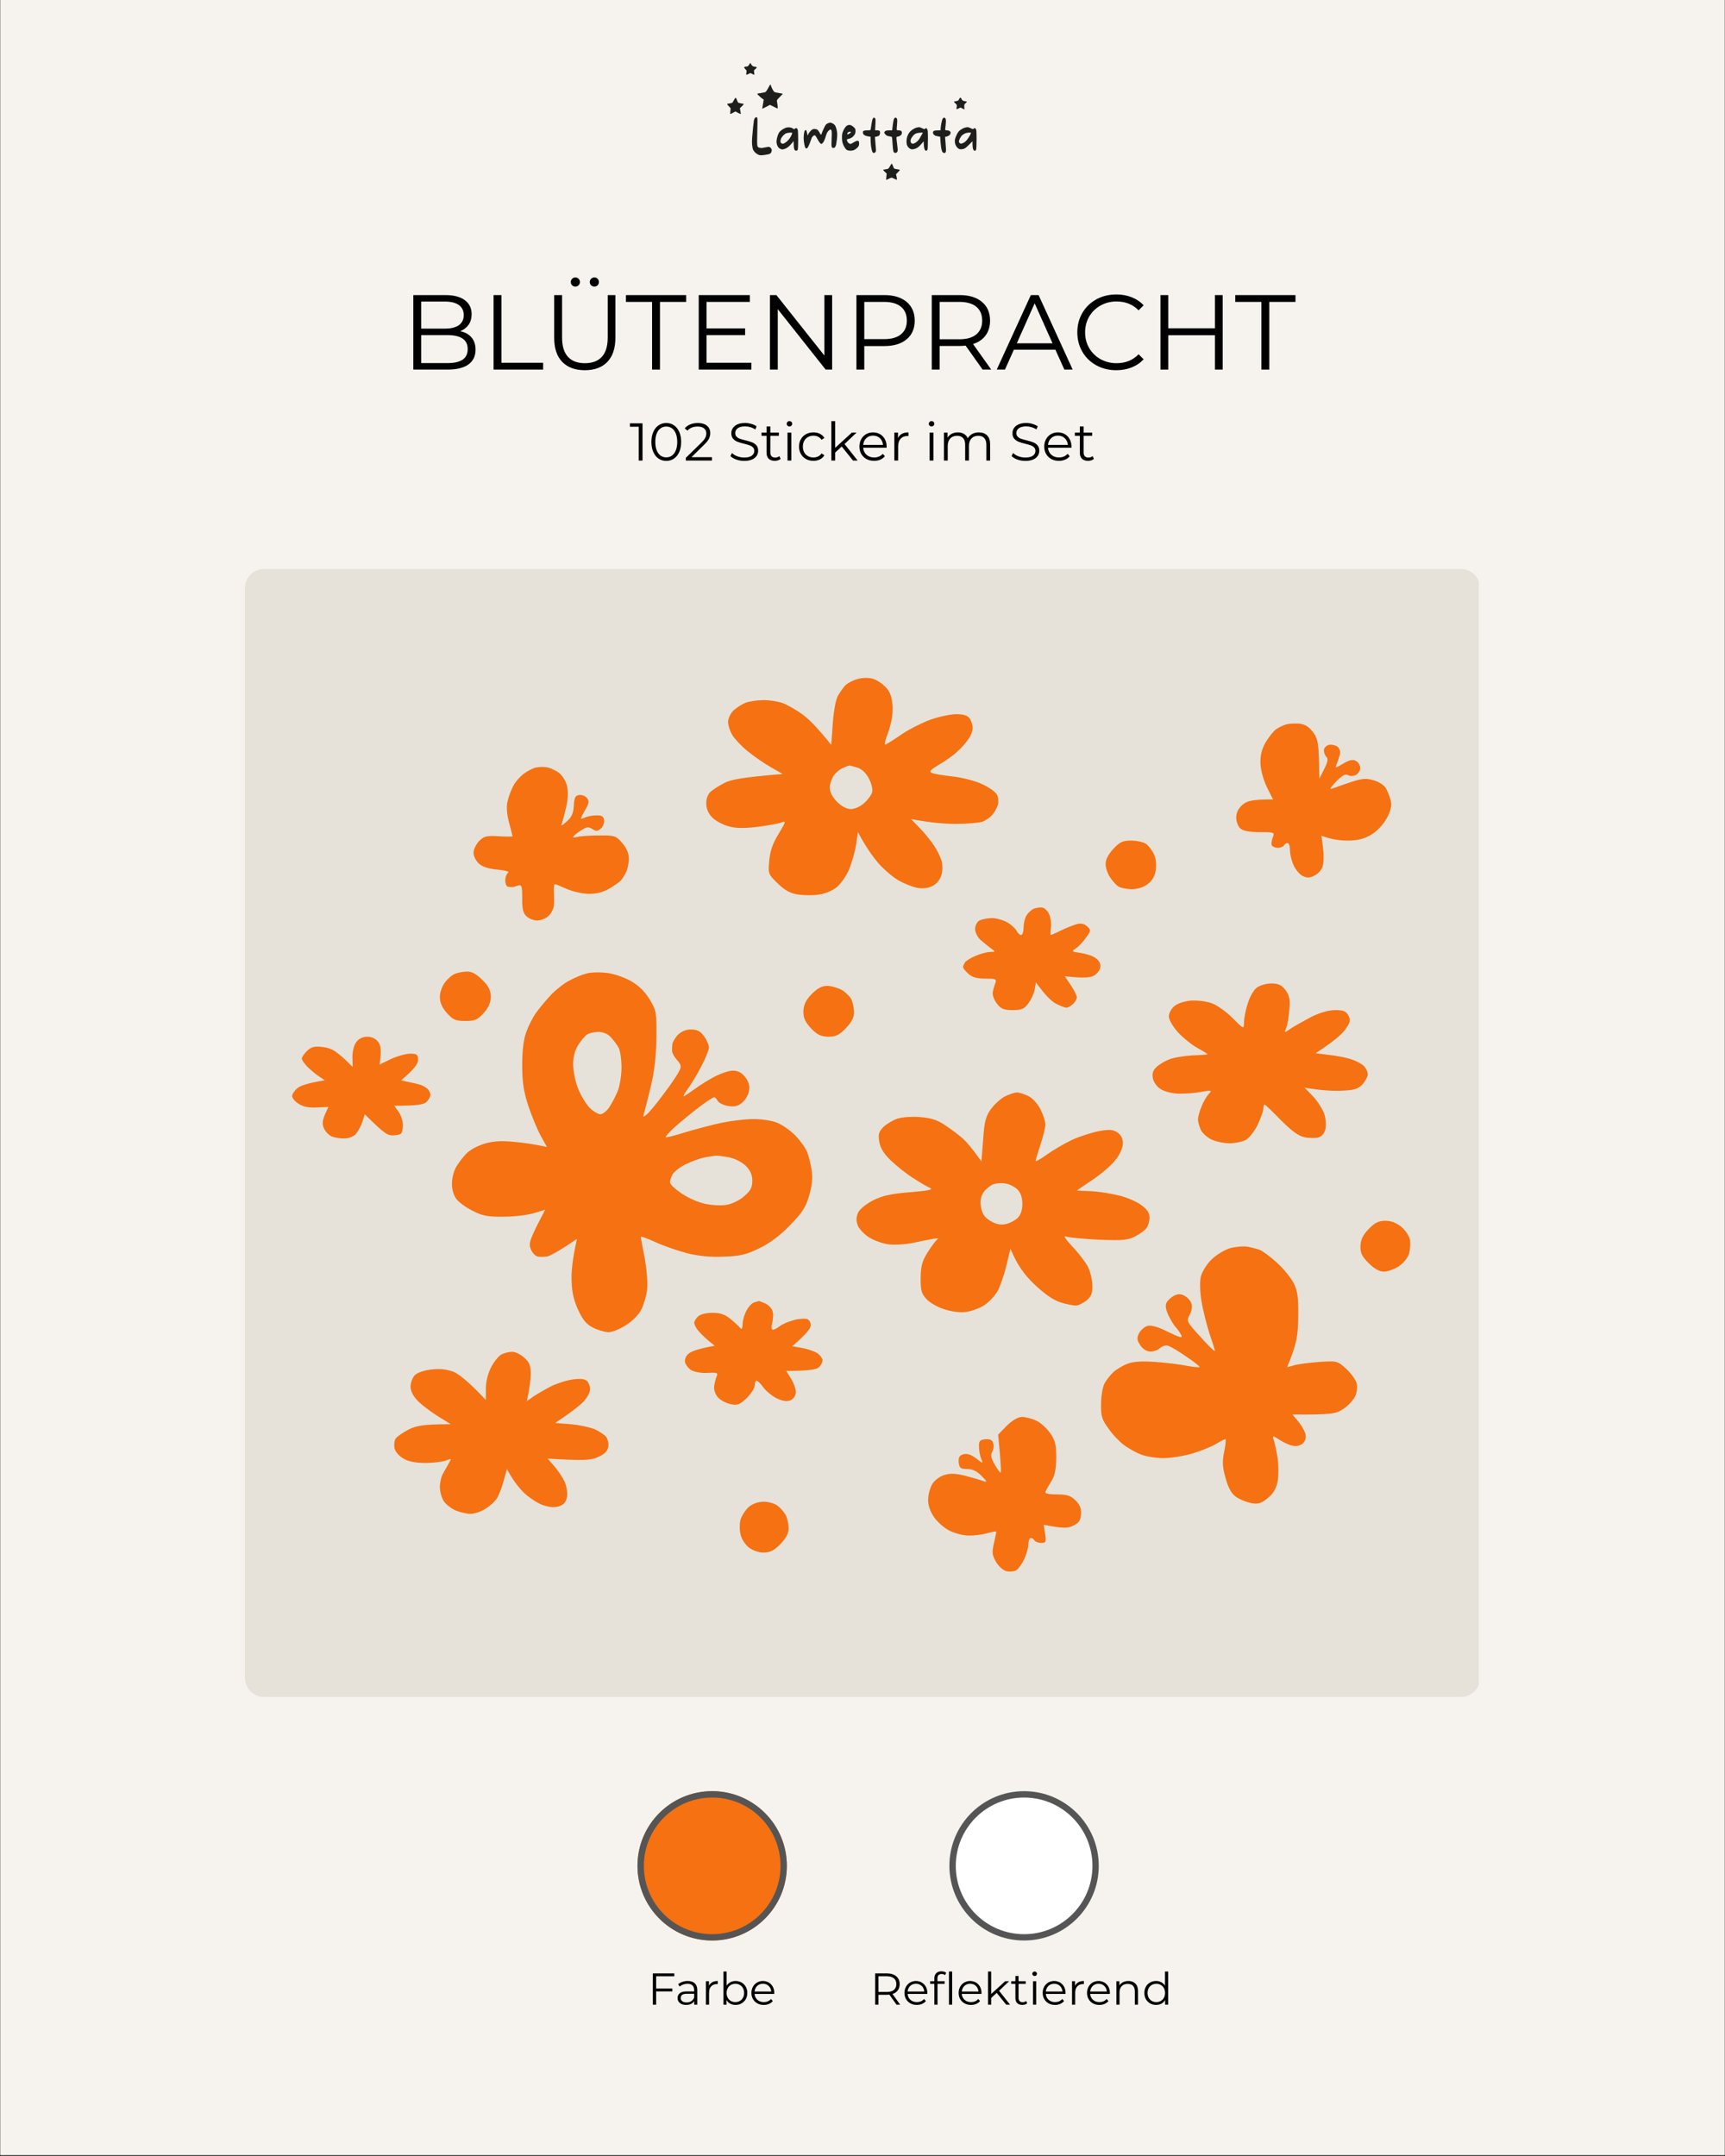 <svg xmlns="http://www.w3.org/2000/svg" xmlns:xlink="http://www.w3.org/1999/xlink" width="1080" zoomAndPan="magnify" viewBox="0 0 810 1012.5" height="1350" preserveAspectRatio="xMidYMid meet" version="1.2"><rect x="0" y="0" width="810" height="1012.5" fill="#333333" stroke="none"/><defs><clipPath id="08bb2a1d09"><path d="M 0.199 0 L 809.801 0 L 809.801 1012 L 0.199 1012 Z M 0.199 0 "/></clipPath><clipPath id="109ea8c035"><path d="M 115 267 L 695 267 L 695 796.934 L 115 796.934 Z M 115 267 "/></clipPath><clipPath id="93c2d3b2d1"><path d="M 124.008 267.199 L 685.992 267.199 C 688.379 267.199 690.668 268.148 692.355 269.836 C 694.043 271.52 694.988 273.809 694.988 276.195 L 694.988 787.938 C 694.988 790.324 694.043 792.613 692.355 794.301 C 690.668 795.988 688.379 796.934 685.992 796.934 L 124.008 796.934 C 121.621 796.934 119.332 795.988 117.645 794.301 C 115.957 792.613 115.012 790.324 115.012 787.938 L 115.012 276.195 C 115.012 273.809 115.957 271.52 117.645 269.836 C 119.332 268.148 121.621 267.199 124.008 267.199 Z M 124.008 267.199 "/></clipPath><clipPath id="b7aee617ac"><path d="M 0 0 L 580 0 L 580 529.934 L 0 529.934 Z M 0 0 "/></clipPath><clipPath id="e6068f3373"><path d="M 9.008 0.199 L 570.992 0.199 C 573.379 0.199 575.668 1.148 577.355 2.836 C 579.043 4.52 579.988 6.809 579.988 9.195 L 579.988 520.938 C 579.988 523.324 579.043 525.613 577.355 527.301 C 575.668 528.988 573.379 529.934 570.992 529.934 L 9.008 529.934 C 6.621 529.934 4.332 528.988 2.645 527.301 C 0.957 525.613 0.012 523.324 0.012 520.938 L 0.012 9.195 C 0.012 6.809 0.957 4.52 2.645 2.836 C 4.332 1.148 6.621 0.199 9.008 0.199 Z M 9.008 0.199 "/></clipPath><clipPath id="46107f93d9"><rect x="0" width="580" y="0" height="530"/></clipPath><clipPath id="a8c81388e2"><path d="M 299.336 841.164 L 369.48 841.164 L 369.48 911.305 L 299.336 911.305 Z M 299.336 841.164 "/></clipPath><clipPath id="f51ffbf4c4"><path d="M 334.406 841.164 C 315.039 841.164 299.336 856.863 299.336 876.234 C 299.336 895.605 315.039 911.305 334.406 911.305 C 353.777 911.305 369.48 895.605 369.48 876.234 C 369.48 856.863 353.777 841.164 334.406 841.164 Z M 334.406 841.164 "/></clipPath><clipPath id="7aa87553c3"><path d="M 0.336 0.164 L 70.48 0.164 L 70.48 70.305 L 0.336 70.305 Z M 0.336 0.164 "/></clipPath><clipPath id="fea5371d73"><path d="M 35.406 0.164 C 16.039 0.164 0.336 15.863 0.336 35.234 C 0.336 54.605 16.039 70.305 35.406 70.305 C 54.777 70.305 70.48 54.605 70.48 35.234 C 70.48 15.863 54.777 0.164 35.406 0.164 Z M 35.406 0.164 "/></clipPath><clipPath id="d773c353f6"><rect x="0" width="71" y="0" height="71"/></clipPath><clipPath id="db57789c1b"><path d="M 299.336 841.164 L 369.473 841.164 L 369.473 911.301 L 299.336 911.301 Z M 299.336 841.164 "/></clipPath><clipPath id="8660c4ab8c"><path d="M 334.406 841.164 C 315.035 841.164 299.336 856.863 299.336 876.23 C 299.336 895.598 315.035 911.301 334.406 911.301 C 353.773 911.301 369.473 895.598 369.473 876.23 C 369.473 856.863 353.773 841.164 334.406 841.164 Z M 334.406 841.164 "/></clipPath><clipPath id="c90f63b312"><path d="M 445.801 841.164 L 515.945 841.164 L 515.945 911.305 L 445.801 911.305 Z M 445.801 841.164 "/></clipPath><clipPath id="b16810489b"><path d="M 480.875 841.164 C 461.504 841.164 445.801 856.863 445.801 876.234 C 445.801 895.605 461.504 911.305 480.875 911.305 C 500.242 911.305 515.945 895.605 515.945 876.234 C 515.945 856.863 500.242 841.164 480.875 841.164 Z M 480.875 841.164 "/></clipPath><clipPath id="24cc6301b8"><path d="M 0.801 0.164 L 70.945 0.164 L 70.945 70.305 L 0.801 70.305 Z M 0.801 0.164 "/></clipPath><clipPath id="d044f21b13"><path d="M 35.875 0.164 C 16.504 0.164 0.801 15.863 0.801 35.234 C 0.801 54.605 16.504 70.305 35.875 70.305 C 55.242 70.305 70.945 54.605 70.945 35.234 C 70.945 15.863 55.242 0.164 35.875 0.164 Z M 35.875 0.164 "/></clipPath><clipPath id="2d56191f4d"><rect x="0" width="71" y="0" height="71"/></clipPath><clipPath id="c91d48d58e"><path d="M 445.801 841.164 L 515.938 841.164 L 515.938 911.301 L 445.801 911.301 Z M 445.801 841.164 "/></clipPath><clipPath id="2389c4fede"><path d="M 480.871 841.164 C 461.504 841.164 445.801 856.863 445.801 876.23 C 445.801 895.598 461.504 911.301 480.871 911.301 C 500.238 911.301 515.941 895.598 515.941 876.23 C 515.941 856.863 500.238 841.164 480.871 841.164 Z M 480.871 841.164 "/></clipPath></defs><g id="1834a4945c"><g clip-rule="nonzero" clip-path="url(#08bb2a1d09)"><path style=" stroke:none;fill-rule:nonzero;fill:#ffffff;fill-opacity:1;" d="M 0.199 0 L 809.801 0 L 809.801 1012 L 0.199 1012 Z M 0.199 0 "/><path style=" stroke:none;fill-rule:nonzero;fill:#f6f3ee;fill-opacity:1;" d="M 0.199 0 L 809.801 0 L 809.801 1012 L 0.199 1012 Z M 0.199 0 "/></g><g clip-rule="nonzero" clip-path="url(#109ea8c035)"><g clip-rule="nonzero" clip-path="url(#93c2d3b2d1)"><g transform="matrix(1,0,0,1,115,267)"><g clip-path="url(#46107f93d9)"><g clip-rule="nonzero" clip-path="url(#b7aee617ac)"><g clip-rule="nonzero" clip-path="url(#e6068f3373)"><path style=" stroke:none;fill-rule:nonzero;fill:#e6e2d9;fill-opacity:1;" d="M 0.012 0.199 L 579.41 0.199 L 579.41 529.934 L 0.012 529.934 Z M 0.012 0.199 "/></g></g></g></g></g></g><path style=" stroke:none;fill-rule:evenodd;fill:#f67111;fill-opacity:1;" d="M 409.891 318.781 C 411.594 319.238 414.211 320.941 415.805 322.648 C 417.965 324.809 418.762 327.082 419.102 331.406 C 419.328 335.387 418.645 339.48 417.055 343.914 C 415.461 348.125 415.121 350.172 416.031 349.602 C 416.828 349.148 420.352 346.984 423.766 344.598 C 427.176 342.324 433.09 339.367 436.844 338 C 440.598 336.637 445.941 335.5 448.785 335.387 C 452.539 335.387 454.242 335.953 455.379 337.434 C 456.176 338.684 456.746 340.617 456.746 341.867 C 456.746 343.121 455.949 345.395 454.812 346.984 C 453.789 348.578 451.398 351.309 449.465 353.016 C 447.531 354.832 443.668 357.562 440.824 359.156 C 437.07 361.43 436.16 362.34 437.41 362.91 C 438.32 363.363 442.645 364.16 447.078 364.613 C 451.512 365.07 457.77 366.66 460.953 368.141 C 464.25 369.617 467.438 371.895 468.117 373.145 C 468.801 374.395 468.914 376.555 468.574 378.035 C 468.117 379.398 466.98 381.445 465.957 382.695 C 464.934 383.836 462.887 385.312 461.293 385.883 C 459.703 386.449 454.129 386.906 448.785 386.906 C 443.438 386.906 436.5 386.336 427.746 384.629 L 431.84 388.84 C 434.113 391.113 437.07 394.867 438.547 397.027 C 440.027 399.188 441.621 402.484 442.188 404.418 C 442.645 406.352 442.645 409.309 441.961 411.242 C 441.391 413.176 439.57 415.336 437.754 416.133 C 435.707 417.156 433.09 417.383 430.586 416.93 C 428.426 416.473 424.559 414.996 422.059 413.52 C 419.555 412.152 415.234 408.512 412.504 405.441 C 409.891 402.371 406.59 397.824 402.836 390.773 L 401.93 397.027 C 401.359 400.438 399.766 405.898 398.402 408.969 C 396.926 412.152 394.309 415.68 392.375 417.043 C 390.555 418.406 387.031 419.773 384.527 420.113 C 382.027 420.57 377.703 420.457 374.859 420.113 C 371.109 419.547 368.605 418.18 365.195 414.883 C 360.758 410.562 360.645 410.445 361.215 404.078 C 361.668 399.414 362.918 395.891 365.762 391.34 C 368.832 386.336 369.176 385.312 367.355 386.109 C 366.219 386.676 361.098 387.586 356.094 388.27 C 349.613 389.066 345.633 389.066 342.105 388.043 C 339.492 387.359 336.078 385.539 334.488 383.949 C 332.668 382.129 331.645 379.855 331.645 377.352 C 331.531 375.305 332.441 372.918 333.578 371.895 C 334.715 370.871 337.672 368.938 340.172 367.684 C 343.242 366.094 348.477 365.07 367.469 363.477 L 361.781 360.18 C 358.598 358.359 353.82 355.062 351.09 352.785 C 348.246 350.512 345.062 347.102 343.926 345.281 C 342.789 343.461 341.879 340.617 341.879 339.023 C 341.879 337.434 343.016 335.043 344.383 333.68 C 345.859 332.316 348.363 330.723 350.066 330.039 C 351.887 329.359 355.641 328.789 358.598 328.789 C 361.668 328.789 365.875 329.473 368.035 330.383 C 370.199 331.293 374.18 333.566 376.793 335.5 C 379.523 337.434 383.617 341.414 390.328 349.828 L 391.012 340.164 C 391.352 334.816 392.375 328.902 393.285 327.082 C 394.309 325.266 396.016 322.762 397.152 321.625 C 398.402 320.602 401.02 319.238 403.066 318.781 C 405.227 318.215 408.297 318.215 409.891 318.781 Z M 391.465 364.273 C 390.441 365.75 389.645 368.254 389.645 369.961 C 389.645 372.008 390.895 374.395 393.059 376.555 C 395.219 378.715 397.605 379.969 399.539 379.969 C 401.359 379.969 404.09 378.715 405.793 377.125 C 407.613 375.531 409.207 373.258 409.547 372.008 C 409.891 370.754 409.207 367.914 408.07 365.75 C 406.816 363.137 404.887 361.316 402.723 360.52 C 400.906 359.953 399.086 359.496 398.742 359.496 C 398.402 359.609 397.039 360.066 395.785 360.633 C 394.422 361.203 392.488 362.793 391.465 364.273 Z M 609.938 339.82 C 612.668 340.051 614.488 341.188 616.535 343.801 C 618.922 347.102 619.379 348.805 619.492 365.75 L 621.766 361.203 C 623.473 357.902 623.699 356.312 622.902 355.516 C 622.219 354.949 621.652 353.469 621.652 352.332 C 621.652 351.309 622.676 350.172 623.926 349.828 C 625.176 349.488 626.996 349.941 628.02 350.625 C 629.043 351.535 629.5 353.016 629.156 354.379 C 628.816 355.629 628.133 357.676 627.68 358.812 C 626.77 360.859 626.996 360.859 630.75 358.586 C 633.594 356.879 635.301 356.539 636.664 357.336 C 637.801 357.902 638.711 359.383 638.711 360.633 C 638.711 361.887 637.801 363.363 636.664 363.934 C 635.527 364.5 634.047 364.613 633.023 364.047 C 631.773 363.25 630.18 364.16 627.34 367.117 C 624.609 369.961 624.039 370.984 625.633 370.301 C 626.883 369.848 630.75 368.48 634.16 367.344 C 639.168 365.637 641.328 365.41 644.625 366.32 C 647.012 366.891 649.742 368.594 650.652 369.961 C 651.562 371.438 652.586 374.168 653.043 375.988 C 653.609 378.488 653.043 380.766 651.109 384.402 C 649.516 387.246 646.559 390.43 643.828 392.023 C 640.531 393.957 637.574 394.754 632.684 394.754 C 629.156 394.754 624.949 394.184 620.516 392.477 L 621.195 397.824 C 621.652 400.895 621.652 404.648 621.195 406.352 C 620.855 408.172 619.148 410.219 617.332 411.129 C 614.941 412.379 613.691 412.379 611.645 411.355 C 610.277 410.676 608.344 408.398 607.438 406.352 C 606.527 404.418 605.73 401.234 605.73 399.301 C 605.73 397.367 605.273 395.891 604.594 395.891 C 603.91 395.891 603.227 396.457 602.887 397.027 C 602.547 397.594 601.293 398.164 600.043 398.164 C 598.793 398.164 597.543 397.594 597.199 397.027 C 596.859 396.457 597.086 394.754 597.656 393.273 C 598.566 390.887 598.453 390.773 591.398 390.773 C 586.625 390.773 583.668 390.203 582.414 389.066 C 581.391 388.156 580.48 385.883 580.48 383.949 C 580.48 381.672 581.391 379.738 583.438 377.922 C 585.602 376.102 587.875 375.418 597.77 375.418 L 594.926 369.73 C 593.332 366.434 591.969 361.77 591.855 358.586 C 591.742 354.719 592.422 351.992 594.242 348.691 C 595.723 346.191 597.996 343.348 599.246 342.438 C 600.613 341.527 602.773 340.504 604.023 340.164 C 605.273 339.82 608.004 339.707 609.938 339.82 Z M 256.582 360.293 C 258.176 360.52 260.676 361.656 262.27 362.793 C 263.859 363.934 265.566 366.547 266.137 368.707 C 266.816 371.098 266.816 374.621 266.023 378.262 C 265.34 381.332 264.43 384.973 263.977 386.223 C 263.18 388.156 263.52 388.156 266.25 385.652 C 268.523 383.605 269.32 381.672 269.434 378.262 C 269.66 374.621 270.117 373.598 271.938 373.371 C 273.188 373.145 274.895 373.828 275.574 374.734 C 276.828 376.215 276.598 377.352 274.551 380.766 C 272.277 384.859 272.277 384.973 274.324 384.062 C 275.461 383.492 277.965 382.926 279.898 382.926 C 282.512 382.812 283.422 383.379 283.648 385.086 C 283.879 386.336 283.195 388.156 282.172 389.066 C 280.578 390.43 279.898 390.543 278.078 389.293 C 276.258 388.156 275.348 388.27 272.504 390.203 C 270.57 391.453 269.094 392.707 269.094 393.047 C 269.094 393.387 270.004 393.387 271.027 393.047 C 272.164 392.707 276.598 392.363 281.035 392.363 C 288.539 392.25 289.223 392.477 292.066 395.777 C 294.227 398.164 295.25 400.551 295.25 403.281 C 295.25 405.441 294.684 408.398 293.887 409.766 C 293.203 411.242 292.066 412.949 291.383 413.633 C 290.703 414.312 288.312 416.02 286.152 417.27 C 283.535 418.863 280.352 419.773 276.711 419.773 C 273.754 419.773 269.094 418.75 266.25 417.5 C 263.406 416.246 260.902 415.223 260.562 415.223 C 260.223 415.223 259.996 416.93 260.109 418.863 C 260.223 420.91 260.223 423.754 260.109 425.117 C 259.996 426.598 258.973 428.758 257.719 430.008 C 256.469 431.258 254.082 432.281 252.262 432.281 C 250.555 432.281 248.281 431.371 247.145 430.234 C 245.664 428.871 245.098 426.598 245.211 421.707 C 245.211 416.02 244.98 415.336 243.164 415.906 C 242.141 416.246 241 416.59 240.66 416.59 C 240.32 416.59 239.41 416.59 238.613 416.473 C 237.93 416.473 237.25 415.109 237.25 413.52 C 237.25 411.926 237.93 410.332 238.613 409.879 C 239.41 409.309 237.25 408.742 233.723 408.398 C 229.516 408.059 226.445 407.035 224.852 405.555 C 223.488 404.305 222.352 402.031 222.352 400.438 C 222.352 398.848 223.602 396.457 224.965 394.98 C 227.242 392.707 228.492 392.363 234.062 392.707 C 237.703 392.934 240.66 392.934 240.66 392.707 C 240.66 392.59 239.977 389.75 239.066 386.449 C 238.043 382.695 237.703 379.059 238.273 376.555 C 238.727 374.395 239.977 370.984 241 369.164 C 241.91 367.23 244.188 364.727 245.777 363.477 C 247.484 362.227 249.984 360.859 251.352 360.52 C 252.602 360.18 254.992 360.066 256.582 360.293 Z M 531.012 394.754 C 533.625 394.754 536.809 395.434 538.062 396.23 C 539.312 397.141 541.02 399.301 541.812 401.121 C 542.836 403.055 543.066 406.125 542.723 408.629 C 542.27 411.508 540.98 413.707 538.855 415.223 C 536.926 416.703 534.082 417.613 531.238 417.613 C 528.734 417.5 525.891 416.93 524.867 416.133 C 523.844 415.336 522.141 413.402 521.117 411.812 C 520.094 410.219 519.184 407.605 519.184 405.898 C 519.07 403.852 520.32 401.348 522.707 398.734 C 525.777 395.434 527.145 394.754 531.012 394.754 Z M 489.613 426.254 C 490.637 426.484 492 427.848 492.684 429.441 C 493.367 430.918 493.707 433.762 493.48 435.582 C 493.254 437.516 493.254 439.105 493.367 439.105 C 493.594 439.105 495.754 438.195 498.258 436.945 C 500.758 435.695 504.055 434.445 505.648 433.988 C 507.543 433.457 509.137 433.801 510.426 435.012 C 512.359 436.719 512.359 437.059 509.855 440.473 C 508.492 442.406 506.332 444.68 505.078 445.477 C 503.031 446.727 503.148 446.953 507.355 447.523 C 509.855 447.863 513.039 448.887 514.406 449.91 C 515.996 450.934 516.906 452.527 516.68 454.117 C 516.566 455.484 515.203 457.305 513.609 458.215 C 511.789 459.121 508.719 459.465 499.961 458.441 L 502.805 462.648 C 504.398 465.035 505.648 467.652 505.648 468.336 C 505.648 469.133 504.852 470.609 503.828 471.52 C 502.918 472.43 501.441 473.227 500.758 473.227 C 499.961 473.227 497.688 472.316 495.754 471.293 C 493.707 470.156 490.75 467.426 486.43 461.285 L 485.859 464.695 C 485.52 466.629 484.152 469.473 482.902 471.18 C 480.969 473.793 479.832 474.363 475.512 474.363 C 471.301 474.363 469.938 473.793 468.004 471.18 C 466.754 469.473 465.844 467.082 466.184 465.832 C 466.414 464.582 466.98 462.648 467.438 461.512 C 468.004 459.805 467.438 459.578 462.66 459.578 C 458.906 459.578 456.52 459.008 454.699 457.305 C 453.332 456.051 452.195 454.688 452.195 454.117 C 452.195 453.664 452.652 452.754 453.105 451.957 C 453.562 451.277 455.836 449.797 458.109 448.887 C 460.5 447.863 463.57 447.066 464.934 447.066 C 467.551 446.953 467.551 446.953 465.273 445.363 C 464.023 444.453 461.863 442.633 460.383 441.383 C 459.02 440.129 457.883 437.855 457.883 436.262 C 457.883 434.672 458.793 432.852 459.93 432.281 C 461.066 431.715 463.684 431.145 465.844 431.145 C 468.004 431.145 471.301 432.168 473.234 433.305 C 475.055 434.445 476.988 436.262 477.445 437.285 C 478.012 438.309 478.809 439.105 479.492 439.105 C 480.059 439.105 480.629 437.629 480.629 435.695 C 480.629 433.762 481.195 431.258 481.992 429.895 C 482.789 428.645 484.383 427.164 485.52 426.711 C 486.77 426.254 488.59 426.027 489.613 426.254 Z M 219.281 456.281 C 221.441 456.164 223.715 457.418 226.445 460.145 C 229.516 463.219 230.426 465.035 230.426 468.109 C 230.426 470.949 229.402 473.227 227.125 475.727 C 224.285 478.91 223.031 479.48 218.484 479.48 C 213.934 479.48 212.684 478.91 209.84 475.727 C 207.68 473.34 206.543 470.836 206.543 468.336 C 206.43 466.402 207.566 463.219 208.816 461.512 C 210.18 459.691 212.344 457.758 213.707 457.305 C 215.07 456.734 217.574 456.281 219.281 456.281 Z M 284.445 456.848 C 287.629 457.074 292.633 458.781 295.82 460.488 C 299.688 462.648 302.527 465.266 304.918 469.133 C 308.215 474.59 308.328 475.273 308.215 487.328 C 308.102 496.086 307.305 503.137 305.602 510.188 C 304.234 515.762 302.871 521.445 302.414 522.695 C 301.848 524.746 301.961 524.859 303.781 523.266 C 304.918 522.355 308.559 517.922 311.742 513.598 C 315.039 509.277 318.223 504.5 318.906 503.023 C 320.043 500.977 319.93 500.066 317.996 497.906 C 316.746 496.539 315.609 494.605 315.609 493.695 C 315.492 492.785 315.609 491.195 315.723 490.285 C 315.836 489.375 316.973 487.441 318.336 485.961 C 319.93 484.371 322.09 483.461 324.48 483.461 C 327.207 483.461 328.914 484.258 330.508 486.531 C 331.871 488.352 332.895 490.738 332.895 491.992 C 332.781 493.242 331.188 497.336 329.141 501.09 C 327.207 504.844 324.25 509.73 322.66 511.777 C 321.066 513.941 320.5 515.305 321.406 514.734 C 322.316 514.168 324.594 512.574 326.527 511.211 C 328.344 509.848 332.324 507.344 335.281 505.75 C 338.355 504.16 342.219 502.793 344.152 502.793 C 346.543 502.793 348.246 503.703 349.953 505.867 C 351.66 508.141 352.113 509.961 351.66 512.461 C 351.32 514.395 349.84 516.785 348.363 517.922 C 346.543 519.512 344.836 519.855 341.879 519.398 C 339.719 519.059 337.559 517.922 336.988 517.012 C 336.535 516.102 335.852 515.305 335.281 515.305 C 334.828 515.305 331.645 517.352 328.23 519.969 C 324.82 522.582 319.816 526.676 317.086 529.066 C 314.469 531.453 312.422 533.73 312.539 534.07 C 312.766 534.297 316.973 533.273 321.977 531.684 C 326.98 530.203 334.602 528.156 339.035 527.246 C 343.359 526.336 350.066 525.539 353.82 525.539 C 357.574 525.539 362.578 526.223 364.852 527.246 C 367.242 528.156 371.109 530.887 373.383 533.16 C 375.656 535.547 378.16 538.961 378.953 540.895 C 379.75 542.828 380.66 546.582 381.117 549.422 C 381.684 552.949 381.344 556.59 379.977 561.363 C 378.387 566.938 376.68 569.555 370.992 575.355 C 366.559 580.016 361.441 583.883 356.664 586.156 C 350.637 589.113 347.68 589.91 340.172 590.137 C 334.145 590.48 328.344 589.91 323.113 588.66 C 318.68 587.523 311.969 585.246 307.988 583.43 C 304.121 581.609 300.938 580.473 300.938 580.926 C 300.938 581.496 301.734 585.93 302.758 590.934 C 303.668 596.051 304.234 602.422 303.895 605.379 C 303.551 608.449 302.301 612.656 301.164 614.93 C 300.141 617.207 296.957 620.391 294.113 622.211 C 291.27 624.031 287.629 625.621 285.812 625.621 C 284.105 625.621 280.922 624.711 278.645 623.574 C 275.574 622.098 273.754 620.051 271.594 615.387 C 269.547 611.066 268.523 606.855 268.41 601.738 C 268.184 597.645 268.75 591.504 270.914 581.836 L 265.227 585.59 C 262.043 587.637 258.402 589.684 257.152 590.023 C 255.898 590.254 253.852 590.367 252.602 590.137 C 251.352 589.91 249.871 588.32 249.191 586.5 C 248.168 583.77 248.621 582.176 256.016 568.074 L 250.895 569.668 C 248.055 570.578 241.684 571.375 236.68 571.375 C 229.176 571.488 226.559 571.031 222.008 568.645 C 218.938 567.164 215.527 564.664 214.277 563.07 C 213.023 561.363 212.113 558.406 212.227 555.68 C 212.227 553.176 213.137 549.652 214.391 547.719 C 215.527 545.785 217.688 543.055 219.281 541.461 C 220.871 539.871 224.625 537.938 227.695 537.027 C 231.562 535.891 235.656 535.664 241.23 536.23 C 245.551 536.57 250.895 537.367 256.809 538.621 L 253.969 533.5 C 252.375 530.66 249.758 524.289 248.055 519.285 C 245.777 512.234 245.211 507.914 245.211 499.953 C 245.211 493.242 245.891 487.895 247.145 484.598 C 248.168 481.754 250.215 477.66 251.805 475.5 C 253.398 473.34 256.469 469.586 258.742 467.199 C 261.02 464.809 264.887 461.738 267.387 460.488 C 269.891 459.121 273.414 457.645 275.348 457.191 C 277.168 456.621 281.262 456.508 284.445 456.848 Z M 271.594 490.625 C 270.004 493.016 269.207 496.086 269.094 499.609 C 269.094 502.68 270.117 507.797 271.367 510.984 C 272.617 514.281 275.121 518.375 276.828 520.195 C 278.531 521.902 280.809 523.266 281.832 523.266 C 282.969 523.266 284.789 521.902 286.039 520.082 C 287.176 518.375 288.996 514.965 290.02 512.461 C 291.043 509.961 291.84 504.957 291.84 501.316 C 291.84 497.789 291.27 493.695 290.586 492.219 C 289.906 490.852 288.199 488.578 286.836 487.102 C 285.355 485.508 283.195 484.598 281.035 484.598 C 279.102 484.598 276.828 485.168 275.805 485.734 C 274.777 486.418 272.848 488.578 271.594 490.625 Z M 321.637 546.922 C 319.02 548.285 316.289 550.445 315.723 551.699 C 315.039 552.949 314.586 554.656 314.586 555.336 C 314.586 556.133 316.973 558.406 320.043 560.457 C 323 562.504 327.891 564.664 331.074 565.344 C 334.258 566.027 338.809 566.254 341.312 565.801 C 343.812 565.344 347.566 563.527 349.5 561.707 C 352.457 559.203 353.254 557.613 353.254 554.543 C 353.254 551.699 352.344 549.652 350.066 547.375 C 348.246 545.672 344.836 543.965 342.336 543.508 C 339.945 543.055 337.102 542.715 336.191 542.715 C 335.281 542.828 332.668 543.168 330.508 543.625 C 328.344 544.078 324.363 545.559 321.637 546.922 Z M 596.859 461.852 C 600.27 461.852 601.75 462.535 603.57 464.922 C 605.504 467.539 605.844 469.246 605.391 474.363 C 605.16 477.773 604.48 481.641 603.91 482.891 C 603 485.168 603 485.168 606.297 482.891 C 608.23 481.641 612.555 479.254 615.965 477.434 C 619.945 475.5 623.926 474.363 626.996 474.363 C 630.863 474.363 632.113 474.93 633.137 476.863 C 634.277 479.023 634.047 480.164 631.773 483.348 C 630.297 485.508 626.543 488.918 617.785 494.605 L 623.926 495.402 C 627.34 495.742 632 496.652 634.164 497.336 C 636.324 498.02 639.051 499.383 640.191 500.406 C 641.328 501.43 642.238 503.25 642.238 504.5 C 642.238 505.75 640.984 507.914 639.621 509.391 C 637.461 511.551 635.641 512.008 629.613 512.234 C 625.52 512.348 620.059 512.121 612.555 510.754 L 616.648 514.965 C 618.809 517.352 621.195 521.105 621.879 523.266 C 622.562 525.426 622.789 528.609 622.336 530.316 C 621.879 532.25 620.629 533.73 619.035 534.184 C 617.672 534.523 614.715 534.523 612.555 534.07 C 609.711 533.5 606.527 531.113 601.41 525.996 C 597.543 522.016 594.129 518.715 593.789 518.715 C 593.445 518.715 593.219 519.625 593.219 520.648 C 593.219 521.789 591.969 525.199 590.492 528.383 C 588.898 531.566 586.395 534.641 584.805 535.434 C 583.211 536.23 579.801 536.914 577.297 536.914 C 574.797 536.914 571.043 536.117 568.996 535.207 C 567.062 534.297 564.676 532.25 563.879 530.656 C 563.195 529.066 562.512 526.906 562.512 525.77 C 562.512 524.746 563.195 522.016 564.105 519.855 C 564.902 517.691 566.492 514.965 567.516 513.828 C 569.223 512.008 569.109 511.895 564.445 512.688 C 561.832 513.258 557.055 513.598 553.984 513.598 C 550.57 513.598 547.047 512.688 545.113 511.551 C 543.406 510.527 541.699 508.254 541.359 506.434 C 540.906 504.273 541.359 502.68 542.84 501.316 C 543.977 500.066 546.703 498.473 548.867 497.562 C 551.027 496.652 556.031 495.855 559.898 495.629 C 563.879 495.516 567.062 495.289 567.062 495.062 C 567.062 494.949 564.902 493.582 562.172 492.105 C 559.555 490.625 555.461 487.328 553.074 484.711 C 550.801 482.211 548.867 478.91 548.867 477.434 C 548.75 476.07 549.891 473.906 551.254 472.656 C 552.73 471.293 555.805 470.27 558.988 469.926 C 561.832 469.699 566.266 470.156 568.77 471.062 C 571.27 471.859 575.707 475.043 578.664 478 C 584.008 483.348 584.121 483.461 584.121 480.277 C 584.121 478.57 584.805 474.59 585.828 471.52 C 586.738 468.336 588.672 464.922 590.035 463.898 C 591.516 462.762 594.586 461.852 596.859 461.852 Z M 388.395 462.988 C 390.328 462.988 393.398 463.898 395.332 464.922 C 397.152 466.059 399.199 468.109 399.883 469.473 C 400.449 470.949 401.02 473.566 401.02 475.5 C 401.02 477.887 399.766 480.164 397.152 482.891 C 394.082 486.078 392.488 486.871 388.848 486.871 C 385.438 486.758 383.73 485.961 380.773 482.891 C 378.047 479.82 377.137 478 377.25 474.816 C 377.363 471.859 378.387 469.699 381.117 466.855 C 383.844 464.125 385.891 462.988 388.395 462.988 Z M 172.422 486.871 C 174.699 486.871 176.402 487.781 177.656 489.375 C 178.793 491.082 179.246 493.355 178.223 499.953 L 183.57 497.336 C 186.527 495.973 190.621 494.832 192.555 494.832 C 195.738 494.832 196.305 495.176 196.305 497.676 C 196.305 499.496 194.941 501.77 188.344 507.344 L 191.418 508.027 C 193.234 508.367 195.625 508.938 196.875 509.277 C 198.125 509.617 199.832 510.527 200.629 511.211 C 201.426 511.895 202.105 513.258 202.105 514.168 C 202.105 515.078 201.195 516.668 200.172 517.578 C 198.922 518.715 195.852 519.285 185.16 519.285 L 187.32 522.355 C 188.574 524.289 189.367 527.02 189.141 529.18 C 188.914 532.477 188.461 532.934 185.16 533.16 C 182.203 533.5 180.613 532.59 171.285 523.266 L 170.148 526.906 C 169.465 528.953 167.988 531.566 166.965 532.707 C 165.828 533.844 163.438 534.754 161.277 534.641 C 159.344 534.641 156.613 534.184 155.363 533.5 C 154.113 532.82 152.52 531.113 151.953 529.52 C 151.156 527.359 151.27 525.77 154.227 519.855 L 148.77 520.082 C 145.129 520.309 142.285 519.742 140.238 518.375 C 138.531 517.352 137.168 515.645 137.168 514.734 C 137.168 513.828 138.305 512.121 139.668 510.984 C 141.148 509.848 144.559 508.594 152.52 507.344 L 149.676 505.41 C 148.086 504.387 145.695 502.34 144.219 500.859 C 142.855 499.383 141.715 497.789 141.715 497.109 C 141.715 496.426 142.855 494.832 144.219 493.469 C 146.379 491.535 147.746 491.195 151.953 491.762 C 155.82 492.332 158.094 493.469 165.602 501.09 L 165.484 496.539 C 165.484 493.809 166.168 490.852 167.305 489.375 C 168.441 487.781 170.375 486.871 172.422 486.871 Z M 477.445 513.031 C 478.582 513.031 480.969 513.828 482.902 514.734 C 484.836 515.645 487.34 518.488 488.59 520.992 C 489.84 523.492 490.863 526.676 490.863 528.043 C 490.863 529.52 489.84 533.73 488.59 537.48 C 487.34 541.234 486.316 544.648 486.316 545.102 C 486.316 545.672 488.703 544.305 491.66 542.145 C 494.73 539.984 499.961 536.914 503.375 535.32 C 506.785 533.73 512.473 531.91 515.883 531.227 C 521.004 530.316 522.594 530.43 524.641 531.797 C 526.387 532.934 527.258 534.641 527.258 536.914 C 527.258 538.961 525.891 542.145 523.957 544.531 C 522.254 546.922 517.363 551.129 513.156 553.973 C 508.945 556.816 505.535 559.09 505.648 559.09 C 505.648 559.09 508.832 559.316 512.699 559.43 C 516.68 559.66 522.707 560.684 526.121 561.594 C 529.531 562.504 534.082 564.438 536.016 566.027 C 538.742 567.961 539.766 569.668 539.766 571.828 C 539.766 573.648 539.086 575.809 538.289 576.832 C 537.492 577.855 535.105 579.562 532.945 580.699 C 529.531 582.406 527.031 582.633 515.883 582.176 C 508.719 581.836 501.781 581.152 500.531 580.699 C 499.168 580.129 500.305 581.949 503.488 585.363 C 506.445 588.434 509.742 592.754 510.879 594.914 C 511.902 597.074 512.926 601.055 512.926 603.559 C 513.039 607.312 512.473 608.789 510.199 610.723 C 508.605 611.973 506.332 613.113 505.078 613.113 C 503.828 613.113 500.531 612.43 497.688 611.52 C 494.277 610.383 490.18 607.426 485.406 602.875 C 481.312 598.895 477.559 594.117 474.488 586.387 L 472.555 594.348 C 471.531 598.781 469.598 604.129 468.461 606.289 C 467.207 608.449 464.48 611.406 462.316 612.883 C 460.156 614.25 456.402 615.727 453.902 616.07 C 451.059 616.523 447.191 616.07 443.668 614.93 C 440.48 614.02 436.73 611.859 435.137 610.156 C 432.75 607.652 432.293 606.176 432.293 600.262 C 432.406 594.461 432.977 592.301 435.59 588.09 C 437.41 585.246 439.457 582.52 440.141 582.062 C 440.824 581.496 440.141 581.383 438.547 581.723 C 436.957 581.949 432.633 582.859 428.883 583.656 C 425.129 584.453 419.785 584.68 416.941 584.34 C 414.098 583.883 410.004 582.406 407.844 580.926 C 405.68 579.562 403.293 576.945 402.723 575.355 C 401.93 573.191 402.043 571.488 402.953 569.441 C 403.746 567.734 406.934 565.23 410.117 563.641 C 414.438 561.48 418.645 560.57 427.402 559.887 C 435.707 559.203 438.434 558.637 436.844 557.953 C 435.59 557.383 431.953 555.336 428.883 553.289 C 425.699 551.355 421.035 547.605 418.305 544.988 C 414.895 541.691 413.301 539.074 412.848 536.004 C 412.277 532.59 412.73 531.34 414.895 529.18 C 416.371 527.816 419.328 525.996 421.488 525.312 C 423.648 524.629 428.539 524.289 432.293 524.629 C 437.523 525.086 440.367 525.996 444.234 528.727 C 447.078 530.656 450.719 533.387 452.309 534.867 C 453.902 536.344 456.52 539.301 460.84 545.441 L 461.637 535.207 C 462.203 526.906 462.887 524.176 465.273 520.879 C 466.867 518.715 469.824 515.988 471.758 514.965 C 473.805 513.941 476.422 513.031 477.445 513.031 Z M 461.863 559.887 C 460.613 561.707 460.156 563.754 460.613 566.711 C 461.18 570.008 462.203 571.602 464.934 573.305 C 467.551 574.898 469.711 575.355 472.098 574.898 C 473.918 574.559 476.535 573.191 477.785 572.055 C 479.301 570.539 480.059 568.301 480.059 565.344 C 480.059 562.387 479.262 560.113 477.785 558.637 C 476.535 557.383 473.918 556.02 472.098 555.793 C 470.164 555.449 467.551 555.68 466.184 556.246 C 464.934 556.816 462.887 558.406 461.863 559.887 Z M 650.539 573.305 C 653.27 573.305 655.77 574.332 658.047 576.148 C 659.863 577.742 661.684 580.359 662.027 582.062 C 662.367 583.883 662.141 586.727 661.684 588.66 C 661.117 590.594 659.07 593.211 656.793 594.688 C 654.633 596.051 651.562 597.191 649.742 597.191 C 647.809 597.191 645.309 595.824 642.691 593.211 C 639.508 590.023 638.711 588.434 638.824 585.133 C 638.938 582.176 639.961 580.016 642.691 577.172 C 645.535 574.215 647.355 573.305 650.539 573.305 Z M 585.828 585.477 C 587.648 585.816 590.262 586.5 591.516 586.953 C 592.766 587.41 596.289 590.023 599.359 592.754 C 602.434 595.484 605.957 599.805 607.32 602.309 C 609.254 606.059 609.711 608.789 609.598 618.23 C 609.484 627.328 609.027 630.852 604.363 642.113 L 607.551 641.203 C 609.371 640.633 614.715 639.953 619.379 639.609 C 627.793 639.043 627.906 639.043 632.113 642.793 C 634.391 644.957 636.551 647.914 637.004 649.504 C 637.461 651.211 637.234 653.711 636.324 655.762 C 635.414 657.578 632.91 660.309 630.75 661.672 C 627.34 663.949 625.406 664.402 606.867 664.289 L 609.484 667.359 C 610.961 669.18 612.441 671.684 612.895 673.047 C 613.352 674.641 613.121 676.344 612.211 677.367 C 611.531 678.391 609.598 679.188 608.004 679.074 C 606.414 679.074 603.457 677.824 601.293 676.457 C 597.543 674.07 597.426 674.07 598.109 676.23 C 598.566 677.48 599.359 681.348 599.93 684.762 C 600.383 688.172 600.383 693.176 599.93 695.793 C 599.246 699.203 597.77 701.594 595.152 703.641 C 592.195 706.027 590.832 706.484 587.535 705.914 C 585.371 705.461 582.188 704.207 580.367 702.957 C 578.207 701.363 576.73 698.75 575.477 694.086 C 574 688.969 573.887 686.465 574.797 681.918 C 575.477 678.734 575.707 676.117 575.477 675.891 C 575.25 675.777 573.316 676.688 571.27 677.938 C 569.336 679.188 564.332 681.234 560.238 682.484 C 556.145 683.738 549.891 684.762 546.25 684.762 C 542.723 684.762 537.832 683.965 535.445 682.941 C 533.172 682.031 529.531 679.984 527.484 678.391 C 525.551 676.914 522.254 673.5 520.434 670.773 C 517.477 666.793 516.906 664.973 517.02 659.398 C 517.02 655.875 517.703 651.551 518.613 649.73 C 519.523 648.027 521.457 645.637 522.934 644.273 C 524.301 643.023 527.371 641.203 529.531 640.406 C 532.262 639.383 536.242 639.156 542.609 639.609 C 547.613 639.953 554.211 640.746 557.395 641.43 C 560.465 642 563.195 642.227 563.309 642 C 563.535 641.77 560.691 639.496 557.055 637.109 C 553.527 634.605 549.66 632.332 548.523 631.992 C 547.5 631.648 545.793 632.105 544.77 633.016 C 543.863 633.926 541.812 634.719 540.223 634.719 C 538.516 634.719 536.695 633.582 535.445 631.762 C 533.852 629.375 533.738 628.465 534.875 626.078 C 535.672 624.598 537.492 623.008 538.855 622.664 C 540.562 622.211 543.863 623.121 548.523 625.508 C 554.211 628.238 555.461 628.578 554.664 626.988 C 554.211 625.965 552.961 624.258 552.164 623.348 C 551.254 622.438 549.66 619.82 548.637 617.66 C 547.387 614.93 547.047 612.996 547.844 611.633 C 548.41 610.609 550.004 609.133 551.367 608.449 C 553.414 607.539 554.551 607.539 556.484 608.676 C 557.965 609.586 559.328 611.293 559.555 612.543 C 559.898 613.793 559.441 616.07 558.531 617.66 C 557.055 620.391 557.281 620.844 563.766 627.895 C 567.402 631.992 570.473 634.949 570.473 634.379 C 570.473 633.926 569.336 630.398 567.973 626.418 C 566.723 622.551 565.016 615.84 564.219 611.406 C 563.422 606.516 563.309 601.852 563.879 599.465 C 564.445 597.305 566.605 593.664 568.883 591.504 C 571.043 589.344 575.023 586.953 577.641 586.156 C 580.254 585.477 583.895 585.133 585.828 585.477 Z M 356.324 610.949 C 356.551 610.949 357.914 611.52 359.508 612.203 C 361.098 612.996 362.578 614.703 362.805 615.953 C 363.145 617.207 363.031 619.594 362.578 621.414 C 362.121 623.234 362.238 624.484 362.918 624.484 C 363.488 624.484 365.078 623.688 366.332 622.664 C 367.582 621.754 370.539 620.504 372.812 619.934 C 375.203 619.254 378.047 619.141 379.07 619.48 C 380.094 619.934 380.773 621.188 380.66 622.664 C 380.547 623.914 378.5 626.645 372.016 632.219 L 376.566 633.016 C 379.07 633.469 382.254 634.492 383.617 635.402 C 385.098 636.312 386.234 637.906 386.234 638.93 C 386.121 640.066 385.324 641.543 384.188 642.34 C 383.164 643.137 379.297 643.816 369.176 643.816 L 371.449 647.457 C 372.699 649.504 373.723 652.348 373.723 653.711 C 373.723 655.191 372.699 656.785 371.449 657.465 C 369.855 658.262 368.035 658.148 365.195 656.898 C 363.031 655.988 360.074 653.598 358.598 651.781 C 357.234 649.848 355.754 648.367 355.184 648.367 C 354.73 648.367 354.391 649.391 354.391 650.641 C 354.391 651.895 352.684 654.508 350.637 656.555 C 347.453 659.625 346.43 660.082 343.016 659.398 C 340.855 658.945 338.125 657.465 336.988 656.102 C 335.738 654.508 335.055 652.348 335.398 650.641 C 335.625 649.051 336.191 647.004 336.648 646.094 C 337.215 644.727 336.422 644.5 332.441 644.727 C 329.824 644.957 326.41 644.387 324.82 643.59 C 323.227 642.68 321.863 640.863 321.637 639.496 C 321.523 637.906 322.316 636.312 323.91 635.289 C 325.387 634.379 328.574 633.242 335.625 631.992 L 332.781 629.715 C 331.188 628.352 329.027 626.305 328.004 625.055 C 326.867 623.801 326.07 622.098 325.957 621.301 C 325.957 620.617 326.754 619.141 327.777 618.23 C 328.801 617.207 331.645 616.523 334.602 616.523 C 338.355 616.523 340.516 617.32 343.242 619.594 C 345.293 621.301 347.34 623.234 347.793 623.914 C 348.246 624.484 348.703 623.688 348.703 621.867 C 348.703 620.164 349.5 617.32 350.523 615.5 C 351.434 613.68 353.137 611.859 354.16 611.633 C 355.184 611.293 356.211 611.066 356.324 610.949 Z M 240.32 634.832 C 241.797 634.719 244.301 635.973 246.008 637.449 C 248.621 639.723 249.191 641.203 249.191 645.184 C 249.191 647.797 248.734 651.895 247.371 658.035 L 250.555 655.762 C 252.262 654.621 256.016 652.461 258.855 650.984 C 261.699 649.617 266.25 648.141 269.094 647.797 C 272.617 647.344 274.664 647.57 275.688 648.594 C 276.484 649.391 277.168 651.211 277.055 652.574 C 277.055 654.055 275.461 656.785 273.641 658.602 C 271.707 660.422 268.07 663.379 260.676 668.27 L 268.07 668.84 C 272.051 669.18 277.168 670.316 279.328 671.227 C 281.488 672.25 283.992 673.844 284.672 674.867 C 285.469 676.004 285.926 678.051 285.582 679.645 C 285.242 681.578 283.648 683.055 280.691 684.305 C 277.508 685.785 274.211 686.012 257.152 684.988 L 260.336 688.629 C 262.043 690.562 264.203 693.859 265.113 695.793 C 266.023 697.84 266.59 701.137 266.25 702.957 C 265.793 705.461 264.77 706.598 262.496 707.395 C 260.449 708.074 257.949 707.848 254.875 706.824 C 252.375 705.914 248.395 703.297 246.008 701.023 C 243.617 698.637 240.773 695.109 238.043 689.879 L 236.453 695.566 C 235.656 698.637 234.18 702.387 233.27 703.754 C 232.359 705.23 229.855 707.395 227.809 708.645 C 225.875 709.895 222.805 710.918 220.984 710.918 C 219.281 710.918 216.207 710.234 214.16 709.441 C 212.227 708.645 209.613 706.711 208.477 705.117 C 207.453 703.641 206.543 700.57 206.543 698.406 C 206.543 696.246 207.223 693.289 208.02 692.039 C 208.703 690.676 210.066 688.516 210.75 687.148 C 212.113 684.875 212.113 684.875 209.387 685.898 C 207.793 686.465 203.473 687.035 199.719 687.035 C 195.281 687.035 191.645 686.352 189.484 684.988 C 187.551 683.965 185.617 681.805 185.273 680.211 C 184.934 678.621 185.16 676.57 185.73 675.664 C 186.297 674.754 189.027 672.82 191.871 671.34 C 195.512 669.52 198.809 668.84 211.66 668.84 L 205.973 665.312 C 202.789 663.379 198.582 660.195 196.535 658.262 C 194.031 655.762 192.895 653.598 192.781 651.211 C 192.781 649.391 193.691 646.891 194.828 645.75 C 195.965 644.613 199.379 643.477 202.562 643.137 C 206.352 642.68 209.766 643.023 212.797 644.16 C 215.301 645.184 219.734 648.48 228.152 657.465 L 228.152 652.008 C 228.152 648.707 229.176 644.844 230.652 642 C 232.016 639.383 234.18 636.766 235.43 636.086 C 236.793 635.402 238.953 634.832 240.32 634.832 Z M 479.945 665.426 C 481.539 665.426 484.609 666.223 486.543 667.133 C 488.59 668.043 491.547 670.773 493.137 673.047 C 495.527 676.457 495.98 678.504 495.98 684.648 C 495.867 690.332 495.301 693.176 493.367 696.133 C 492 698.293 490.863 700.457 490.863 700.91 C 490.863 701.48 493.367 701.82 496.551 701.82 C 501.098 701.82 502.805 702.391 505.078 704.664 C 507.129 706.711 507.809 708.531 507.582 711.145 C 507.469 713.988 506.559 715.238 503.941 716.492 C 501.441 717.742 499.168 717.855 490.066 716.035 L 490.75 720.359 C 491.32 724.227 491.203 724.566 488.816 724.566 C 487.453 724.566 486.086 723.996 485.746 723.43 C 485.406 722.746 484.609 722.293 484.039 722.293 C 483.359 722.293 482.902 723.656 482.902 725.363 C 482.789 727.18 481.879 730.254 480.855 732.414 C 479.832 734.574 478.125 736.848 477.215 737.418 C 476.305 737.984 474.258 738.215 472.668 737.871 C 471.074 737.531 468.914 735.598 467.664 733.438 C 465.844 730.254 465.73 729 466.754 724.566 C 467.438 721.723 467.891 719.336 467.777 719.219 C 467.664 719.105 465.73 719.449 463.57 720.016 C 461.406 720.699 457.543 721.152 455.039 721.152 C 452.539 721.152 448.441 720.129 445.941 718.879 C 443.438 717.629 440.141 714.785 438.547 712.398 C 436.73 709.781 435.707 706.711 435.82 704.207 C 435.82 701.934 436.73 698.75 437.754 696.93 C 438.777 695.223 441.391 693.289 443.324 692.723 C 446.168 691.812 448.672 691.926 453.332 693.062 C 456.746 693.973 460.613 695.109 461.863 695.566 C 463.684 696.246 463.57 695.793 460.953 693.176 C 458.793 690.902 456.746 689.879 454.129 689.879 C 450.945 689.879 450.488 689.422 450.148 686.695 C 450.035 684.305 450.488 683.512 452.422 682.941 C 454.168 682.484 456.176 683.168 458.449 684.988 C 461.523 687.375 461.75 687.375 460.84 685.328 C 460.27 684.078 459.703 681.461 459.703 679.645 C 459.59 676.688 460.043 676.23 462.66 675.891 C 465.047 675.777 465.957 676.23 466.414 677.938 C 466.754 679.188 466.414 681.008 465.844 681.918 C 465.047 683.168 465.387 684.762 466.98 687.605 C 468.23 689.766 469.484 691.586 469.824 691.586 C 470.164 691.586 470.051 687.605 468.688 673.73 L 472.781 669.52 C 475.512 666.906 478.012 665.426 479.945 665.426 Z M 358.711 705.23 C 360.984 705.23 364.055 706.141 365.309 707.277 C 366.672 708.301 368.379 710.352 369.059 711.715 C 369.742 713.191 370.312 715.922 370.312 717.742 C 370.312 720.129 369.059 722.406 366.445 725.133 C 363.602 728.09 361.555 729.113 358.711 729.113 C 356.664 729.23 353.594 728.203 351.773 726.84 C 350.066 725.59 348.246 722.859 347.793 720.812 C 347.223 718.879 347.223 715.582 347.68 713.762 C 348.246 711.941 349.953 709.211 351.547 707.734 C 353.48 706.141 355.98 705.23 358.711 705.23 Z M 358.711 705.23 "/><path style=" stroke:none;fill-rule:evenodd;fill:#020202;fill-opacity:0.88;" d="M 352.379 29.594 C 352.484 29.594 352.57 29.723 352.57 29.871 C 352.551 30 352.805 30.383 353.105 30.727 C 353.488 31.129 353.852 31.301 354.387 31.301 C 354.793 31.301 355.199 31.43 355.285 31.559 C 355.371 31.73 355.137 32.07 354.688 32.434 C 353.98 32.988 353.961 33.055 354.133 34.078 C 354.215 34.676 354.238 35.145 354.172 35.145 C 354.109 35.145 353.684 34.953 352.355 34.293 L 351.504 34.719 C 351.031 34.953 350.582 35.145 350.5 35.145 C 350.391 35.145 350.391 34.699 350.477 34.141 C 350.625 33.18 350.605 33.074 349.984 32.477 C 349.621 32.133 349.387 31.707 349.453 31.559 C 349.516 31.43 349.793 31.301 350.07 31.301 C 350.328 31.301 350.734 31.238 350.969 31.195 C 351.203 31.129 351.566 30.746 351.801 30.34 C 352.016 29.934 352.273 29.594 352.379 29.594 Z M 361.801 39.738 C 361.91 39.801 362.016 39.996 361.996 40.125 C 361.973 40.273 362.273 40.977 362.613 41.703 C 363 42.492 363.449 43.133 363.746 43.262 C 364.004 43.371 364.945 43.562 365.82 43.691 C 366.695 43.816 367.465 43.969 367.531 44.031 C 367.594 44.074 366.973 44.758 366.16 45.547 C 364.836 46.871 364.707 47.066 364.836 47.641 C 364.922 48.004 365.051 48.879 365.137 49.629 C 365.223 50.355 365.223 50.953 365.137 50.953 C 365.027 50.953 364.195 50.566 361.547 49.242 L 359.73 50.203 C 358.727 50.738 357.914 51.102 357.914 50.996 C 357.914 50.91 358.086 49.926 358.617 46.789 L 358 46.359 C 357.656 46.125 356.953 45.527 356.418 45.016 C 355.883 44.523 355.5 44.074 355.562 44.012 C 355.625 43.969 356.395 43.816 357.273 43.691 C 358.148 43.562 359.09 43.371 359.367 43.262 C 359.645 43.133 360.18 42.387 360.711 41.34 C 361.184 40.379 361.676 39.676 361.801 39.738 Z M 345.562 45.953 C 345.648 46.062 345.902 46.617 346.141 47.215 C 346.523 48.219 346.609 48.305 347.465 48.453 C 347.977 48.559 348.641 48.688 348.938 48.73 C 349.453 48.836 349.453 48.859 347.398 50.844 L 347.637 51.957 C 347.762 52.574 347.871 53.238 347.871 53.41 C 347.871 53.645 347.57 53.559 345.305 52.34 L 344.152 52.98 C 343.512 53.344 342.934 53.578 342.891 53.516 C 342.848 53.453 342.871 52.832 343.082 50.844 L 342.164 49.82 C 341.395 48.988 341.309 48.797 341.629 48.73 C 341.824 48.668 342.422 48.559 342.957 48.496 C 343.809 48.391 343.961 48.281 344.301 47.578 C 344.516 47.148 344.855 46.551 345.051 46.273 C 345.242 45.996 345.477 45.867 345.562 45.953 Z M 450.953 45.824 C 451.082 45.824 451.359 46.145 451.574 46.574 C 451.871 47.172 452.086 47.344 452.75 47.449 C 453.176 47.512 453.688 47.621 453.859 47.664 C 454.094 47.75 453.988 47.941 453.41 48.453 C 452.684 49.117 452.664 49.18 452.898 51.422 L 450.977 50.48 L 450.121 50.93 C 449.648 51.164 449.223 51.316 449.16 51.273 C 449.094 51.23 449.117 50.738 449.223 50.203 C 449.371 49.285 449.352 49.223 448.582 48.516 C 447.984 47.961 447.855 47.75 448.09 47.664 C 448.262 47.621 448.773 47.512 449.223 47.449 C 449.863 47.344 450.078 47.191 450.355 46.574 C 450.57 46.168 450.824 45.824 450.953 45.824 Z M 355.094 55.012 C 355.18 54.988 355.371 55.117 355.52 55.266 C 355.734 55.48 355.754 56.762 355.605 61.633 C 355.477 65.902 355.5 67.934 355.648 68.469 C 355.84 69.109 356.012 69.234 356.738 69.406 C 357.309 69.551 357.914 69.535 358.555 69.363 C 359.09 69.234 359.922 69.086 360.434 69.023 C 361.203 68.914 361.418 68.98 361.867 69.43 C 362.164 69.727 362.402 70.195 362.402 70.496 C 362.402 70.797 362.293 71.242 362.188 71.5 C 362.059 71.777 361.738 72.121 361.438 72.246 C 361.141 72.398 360.008 72.633 358.938 72.781 C 357.102 72.996 356.867 72.996 355.988 72.59 C 355.434 72.355 354.688 71.777 354.238 71.223 C 353.574 70.41 353.426 70.047 353.234 68.574 C 353.062 67.379 353.062 66.074 353.211 64.301 C 353.32 62.891 353.512 60.777 353.641 59.602 C 353.77 58.43 353.918 57.082 354.004 56.613 C 354.066 56.141 354.324 55.586 354.535 55.375 C 354.75 55.18 354.984 55.012 355.094 55.012 Z M 410.309 55.223 C 410.461 55.203 410.738 55.375 410.91 55.566 C 411.188 55.863 411.207 56.355 410.91 61.203 L 411.828 61.203 C 412.32 61.203 412.852 61.312 413.004 61.461 C 413.152 61.609 413.258 62.016 413.258 62.379 C 413.258 62.742 413.109 63.234 412.938 63.488 C 412.746 63.809 412.297 64.047 410.844 64.301 L 410.973 66.012 C 411.059 66.949 411.164 68.488 411.25 69.43 C 411.379 70.922 411.336 71.18 410.992 71.52 C 410.758 71.734 410.395 71.883 410.184 71.84 C 409.945 71.801 409.668 71.48 409.52 71.031 C 409.371 70.625 409.133 69.535 409.008 68.617 C 408.879 67.719 408.77 66.352 408.77 64.195 L 407.66 64.047 C 407.039 63.961 406.25 63.703 405.887 63.449 C 405.438 63.129 405.223 62.809 405.203 62.316 C 405.141 61.762 405.246 61.59 405.672 61.418 C 405.973 61.289 406.785 61.203 407.488 61.203 C 408.645 61.203 408.77 61.16 408.855 60.715 C 408.898 60.457 409.07 59.434 409.199 58.43 C 409.348 57.426 409.582 56.293 409.734 55.906 C 409.902 55.543 410.16 55.223 410.309 55.223 Z M 420.523 55.223 C 420.781 55.223 421.039 55.461 421.188 55.801 C 421.359 56.227 421.359 57.02 421.207 58.641 C 421.078 59.879 421.016 60.949 421.078 61.035 C 421.121 61.141 421.551 61.203 422.02 61.203 C 422.492 61.203 423.023 61.355 423.195 61.523 C 423.367 61.695 423.516 62.039 423.516 62.273 C 423.516 62.508 423.43 62.891 423.301 63.129 C 423.195 63.363 422.812 63.703 422.449 63.875 C 422.105 64.047 421.613 64.195 421.379 64.195 C 421.039 64.195 420.953 64.344 420.953 64.836 C 420.953 65.176 421.102 66.566 421.273 67.867 C 421.465 69.191 421.57 70.516 421.508 70.816 C 421.441 71.117 421.25 71.48 421.059 71.605 C 420.887 71.758 420.504 71.84 420.203 71.777 C 419.797 71.691 419.625 71.48 419.457 70.859 C 419.348 70.434 419.18 68.809 419.094 67.25 C 419.008 65.711 418.879 64.387 418.816 64.324 C 418.75 64.258 418.172 64.109 417.531 64.004 C 416.637 63.852 416.23 63.66 415.781 63.148 C 415.438 62.785 415.184 62.402 415.184 62.273 C 415.184 62.145 415.375 61.867 415.609 61.633 C 415.953 61.289 416.316 61.203 418.922 61.203 L 419.199 58.812 C 419.371 57.488 419.625 56.141 419.797 55.801 C 419.969 55.48 420.289 55.223 420.523 55.223 Z M 443.453 55.266 C 443.754 55.309 443.965 55.566 444.094 56.078 C 444.199 56.527 444.18 57.531 444.051 58.641 C 443.922 59.645 443.816 60.629 443.816 60.82 C 443.816 61.121 443.988 61.203 444.629 61.203 C 445.055 61.203 445.633 61.355 445.91 61.523 C 446.188 61.719 446.379 62.059 446.379 62.379 C 446.379 62.68 446.145 63.148 445.848 63.449 C 445.547 63.746 444.969 64.047 443.754 64.301 L 443.902 65.902 C 443.965 66.781 444.094 68.316 444.16 69.32 C 444.242 70.668 444.199 71.242 443.988 71.543 C 443.797 71.82 443.539 71.906 443.176 71.82 C 442.855 71.758 442.535 71.457 442.387 71.094 C 442.234 70.773 442.023 69.918 441.914 69.215 C 441.809 68.508 441.66 67.102 441.465 64.195 L 440.676 64.066 C 440.227 64.004 439.629 63.875 439.328 63.789 C 439.031 63.684 438.625 63.383 438.391 63.105 C 438.152 62.785 438.047 62.402 438.109 62.059 C 438.176 61.738 438.43 61.461 438.73 61.375 C 439.008 61.289 439.777 61.203 441.68 61.203 L 441.68 60.5 C 441.68 60.137 441.828 59.004 442 58 C 442.191 56.996 442.469 55.973 442.664 55.695 C 442.875 55.375 443.176 55.223 443.453 55.266 Z M 389.816 57.574 C 390.008 57.574 390.566 57.766 391.035 58 C 391.605 58.285 392.031 58.711 392.316 59.281 C 392.551 59.754 392.852 60.777 392.98 61.566 C 393.172 62.656 393.172 63.641 392.98 65.477 C 392.832 66.863 392.574 68.254 392.359 68.68 C 392.082 69.234 391.848 69.449 391.418 69.473 C 390.973 69.512 390.758 69.406 390.586 69.043 C 390.414 68.723 390.395 67.57 390.5 65.156 C 390.629 62.742 390.586 61.59 390.414 61.246 C 390.289 60.992 390.074 60.777 389.945 60.777 C 389.816 60.777 389.391 61.098 389.004 61.461 C 388.473 61.996 388.152 62.68 387.66 64.301 C 387.254 65.605 386.781 66.672 386.441 67.016 C 386.141 67.355 385.82 67.613 385.691 67.613 C 385.586 67.613 385.266 67.398 385.008 67.121 C 384.73 66.844 384.156 65.926 383.727 65.094 C 383.129 63.961 382.809 63.555 382.488 63.555 C 382.254 63.555 381.848 63.789 381.59 64.066 C 381.312 64.344 380.926 65.176 380.715 65.926 C 380.48 66.672 380.051 67.824 379.73 68.469 C 379.434 69.109 379.027 69.664 378.855 69.684 C 378.684 69.727 378.426 69.684 378.277 69.578 C 378.129 69.492 377.871 68.723 377.699 67.867 C 377.508 67.035 377.359 65.582 377.379 64.664 C 377.379 63.77 377.508 62.594 377.637 62.059 C 377.828 61.332 378 61.098 378.32 61.098 C 378.684 61.098 378.789 61.312 379.195 63.66 L 379.645 62.809 C 379.879 62.336 380.438 61.633 380.863 61.246 C 381.418 60.758 381.848 60.562 382.379 60.562 C 382.785 60.562 383.363 60.691 383.664 60.82 C 383.961 60.969 384.453 61.547 384.73 62.102 C 385.031 62.68 385.371 63.168 385.48 63.234 C 385.609 63.297 385.734 63.105 385.801 62.809 C 385.863 62.508 386.312 61.398 386.824 60.328 C 387.617 58.641 387.828 58.344 388.578 57.98 C 389.047 57.766 389.602 57.574 389.816 57.574 Z M 398.793 58.664 C 398.984 58.641 399.367 58.727 399.648 58.832 C 399.902 58.918 400.48 59.324 400.906 59.73 C 401.613 60.371 401.699 60.562 401.719 61.523 C 401.719 62.293 401.59 62.785 401.227 63.34 C 400.973 63.746 400.418 64.301 400.012 64.578 C 399.605 64.855 398.898 65.137 398.449 65.219 C 397.66 65.371 397.617 65.414 397.746 66.012 C 397.809 66.352 398.109 66.863 398.406 67.121 C 398.707 67.398 399.113 67.613 399.328 67.613 C 399.52 67.613 400.223 67.27 400.863 66.863 C 401.508 66.438 402.297 66.117 402.637 66.117 C 403.086 66.117 403.238 66.246 403.344 66.695 C 403.43 67.035 403.43 67.633 403.363 68.039 C 403.281 68.551 402.961 69.023 402.316 69.598 C 401.805 70.047 401.016 70.516 400.543 70.645 C 400.074 70.754 399.262 70.816 398.727 70.73 C 398.129 70.668 397.574 70.434 397.273 70.133 C 396.996 69.855 396.484 69.066 396.141 68.359 C 395.672 67.422 395.48 66.629 395.375 65.477 C 395.309 64.559 395.352 63.383 395.5 62.742 C 395.629 62.145 396.078 61.055 396.504 60.371 C 396.977 59.625 397.531 59.027 397.852 58.898 C 398.152 58.77 398.578 58.664 398.793 58.664 Z M 397.852 62.828 C 397.875 63 397.938 63.129 398.043 63.129 C 398.129 63.129 398.516 62.934 398.898 62.699 C 399.262 62.465 399.582 62.188 399.582 62.059 C 399.582 61.93 399.348 61.844 399.07 61.844 C 398.77 61.844 398.387 61.996 398.195 62.188 C 398 62.359 397.852 62.656 397.852 62.828 Z M 370.734 59.797 C 371.27 59.859 371.953 60.094 372.293 60.328 C 372.852 60.758 372.895 60.758 373.301 60.395 C 373.555 60.18 373.855 60.094 374.047 60.18 C 374.219 60.285 374.473 60.586 374.582 60.883 C 374.711 61.184 374.793 63.297 374.793 65.582 C 374.793 67.867 374.711 69.984 374.582 70.281 C 374.41 70.688 374.238 70.797 373.789 70.754 C 373.32 70.73 373.129 70.539 372.938 69.961 C 372.785 69.555 372.68 68.531 372.637 66.223 L 372.168 66.863 C 371.91 67.207 371.289 67.91 370.797 68.402 C 370.285 68.914 369.453 69.512 368.918 69.75 C 368.383 69.984 367.699 70.176 367.379 70.176 C 367.039 70.176 366.461 69.961 366.055 69.707 C 365.543 69.363 365.199 68.895 364.922 68.145 C 364.664 67.422 364.559 66.738 364.645 66.012 C 364.688 65.414 364.945 64.367 365.18 63.66 C 365.434 62.957 365.84 62.164 366.098 61.887 C 366.355 61.609 366.91 61.16 367.316 60.863 C 367.723 60.586 368.449 60.199 368.918 60.031 C 369.43 59.836 370.156 59.754 370.734 59.797 Z M 367.551 63.895 C 366.91 64.664 366.633 65.199 366.523 65.902 C 366.418 66.758 366.461 66.906 366.91 67.25 C 367.293 67.527 367.551 67.57 367.957 67.422 C 368.258 67.312 368.855 66.949 369.281 66.609 C 369.711 66.289 370.371 65.605 370.734 65.094 C 371.078 64.602 371.523 63.832 371.695 63.383 C 371.887 62.957 372.016 62.527 372.016 62.422 C 372.016 62.336 371.566 62.273 371.012 62.293 C 370.434 62.293 369.645 62.422 369.219 62.57 C 368.77 62.723 368.086 63.277 367.551 63.895 Z M 431.531 59.73 C 431.766 59.711 432.449 59.945 433.023 60.223 C 434.031 60.734 434.113 60.734 434.477 60.395 C 434.863 60.051 434.906 60.051 435.289 60.562 C 435.676 61.055 435.719 61.461 435.719 65.582 C 435.695 68.852 435.633 70.176 435.441 70.453 C 435.289 70.688 434.969 70.816 434.734 70.773 C 434.457 70.73 434.242 70.41 434.07 69.855 C 433.922 69.387 433.793 68.383 433.773 67.613 C 433.75 66.246 433.75 66.223 433.387 66.738 C 433.195 67.016 432.512 67.762 431.914 68.402 C 431.082 69.234 430.48 69.621 429.672 69.875 C 429.027 70.09 428.281 70.176 427.961 70.09 C 427.617 70.027 427.105 69.727 426.785 69.449 C 426.445 69.172 426.059 68.574 425.887 68.125 C 425.719 67.613 425.633 66.738 425.695 65.902 C 425.758 64.984 425.973 64.109 426.359 63.277 C 426.785 62.402 427.254 61.805 428.109 61.141 C 428.75 60.648 429.691 60.137 430.184 59.988 C 430.695 59.859 431.293 59.73 431.531 59.73 Z M 428.387 64.215 C 427.77 65.07 427.555 65.582 427.574 66.16 C 427.574 66.758 427.703 67.059 428.066 67.293 C 428.43 67.547 428.664 67.57 429.18 67.379 C 429.543 67.25 430.16 66.863 430.566 66.523 C 430.973 66.18 431.531 65.539 431.785 65.094 C 432.062 64.664 432.512 63.852 432.812 63.277 L 433.344 62.273 C 431.613 62.273 430.676 62.465 430.16 62.68 C 429.477 62.957 428.965 63.383 428.387 64.215 Z M 454.289 59.711 C 454.586 59.711 455.312 59.945 455.891 60.242 C 456.809 60.691 456.98 60.734 457.172 60.457 C 457.301 60.285 457.516 60.156 457.664 60.137 C 457.793 60.137 458.07 60.352 458.242 60.605 C 458.496 61.012 458.562 61.93 458.562 65.414 C 458.562 67.805 458.477 69.984 458.348 70.281 C 458.219 70.602 457.961 70.816 457.707 70.816 C 457.422 70.816 457.172 70.566 456.957 70.07 C 456.766 69.641 456.637 68.68 456.637 66.332 L 454.992 67.996 C 453.688 69.301 453.113 69.75 452.363 69.941 C 451.828 70.09 451.125 70.152 450.762 70.09 C 450.418 70.027 449.82 69.664 449.48 69.277 C 449.117 68.895 448.688 68.145 448.539 67.613 C 448.367 67.059 448.305 66.246 448.391 65.691 C 448.453 65.156 448.84 64.047 449.246 63.234 C 449.801 62.102 450.227 61.566 451.02 60.992 C 451.574 60.586 452.43 60.137 452.898 60.008 C 453.367 59.859 453.988 59.73 454.289 59.711 Z M 451.594 63.703 C 451.297 64.047 450.867 64.73 450.613 65.262 C 450.375 65.797 450.227 66.418 450.293 66.652 C 450.375 66.887 450.613 67.207 450.867 67.336 C 451.23 67.57 451.465 67.527 452.301 67.121 C 452.961 66.82 453.625 66.266 454.137 65.582 C 454.586 64.984 455.184 64.066 455.484 63.488 C 455.762 62.934 455.996 62.445 455.996 62.379 C 455.996 62.316 455.547 62.273 454.992 62.273 C 454.414 62.273 453.562 62.465 453.07 62.699 C 452.555 62.934 451.895 63.383 451.594 63.703 Z M 418.836 76.926 C 418.922 77.031 419.18 77.586 419.391 78.184 C 419.797 79.254 419.797 79.254 420.953 79.426 C 421.594 79.508 422.277 79.637 422.449 79.703 C 422.684 79.766 422.492 80.066 420.738 81.816 L 421.016 83.035 C 421.145 83.719 421.207 84.316 421.121 84.379 C 421.016 84.445 420.504 84.25 419.949 83.953 C 419.371 83.652 418.793 83.418 418.664 83.418 C 418.516 83.418 417.918 83.652 417.32 83.953 C 416.742 84.25 416.207 84.488 416.145 84.488 C 416.078 84.488 416.102 83.824 416.355 81.516 L 415.461 80.664 C 414.945 80.172 414.605 79.746 414.711 79.703 C 414.797 79.66 415.375 79.574 415.992 79.488 C 416.934 79.383 417.168 79.254 417.488 78.742 C 417.684 78.379 418.047 77.801 418.281 77.418 C 418.496 77.031 418.773 76.816 418.836 76.926 Z M 418.836 76.926 "/><g style="fill:#000000;fill-opacity:1;"><g transform="translate(188.38, 173.563)"><path style="stroke:none" d="M 27.734 -18.031 C 30.035 -17.539 31.805 -16.551 33.047 -15.062 C 34.297 -13.582 34.922 -11.676 34.922 -9.344 C 34.922 -6.344 33.812 -4.035 31.594 -2.422 C 29.383 -0.805 26.113 0 21.781 0 L 5.703 0 L 5.703 -34.984 L 20.781 -34.984 C 24.688 -34.984 27.711 -34.195 29.859 -32.625 C 32.004 -31.062 33.078 -28.848 33.078 -25.984 C 33.078 -24.047 32.602 -22.398 31.656 -21.047 C 30.707 -19.703 29.398 -18.695 27.734 -18.031 Z M 9.391 -31.938 L 9.391 -19.234 L 20.531 -19.234 C 23.363 -19.234 25.547 -19.773 27.078 -20.859 C 28.609 -21.941 29.375 -23.516 29.375 -25.578 C 29.375 -27.648 28.609 -29.227 27.078 -30.312 C 25.547 -31.395 23.363 -31.938 20.531 -31.938 Z M 21.734 -3.047 C 24.867 -3.047 27.234 -3.578 28.828 -4.641 C 30.43 -5.711 31.234 -7.379 31.234 -9.641 C 31.234 -14.004 28.066 -16.188 21.734 -16.188 L 9.391 -16.188 L 9.391 -3.047 Z M 21.734 -3.047 "/></g></g><g style="fill:#000000;fill-opacity:1;"><g transform="translate(226.056, 173.563)"><path style="stroke:none" d="M 5.703 -34.984 L 9.391 -34.984 L 9.391 -3.203 L 28.984 -3.203 L 28.984 0 L 5.703 0 Z M 5.703 -34.984 "/></g></g><g style="fill:#000000;fill-opacity:1;"><g transform="translate(254.837, 173.563)"><path style="stroke:none" d="M 19.781 0.297 C 15.25 0.297 11.719 -1 9.188 -3.594 C 6.656 -6.195 5.391 -9.977 5.391 -14.938 L 5.391 -34.984 L 9.094 -34.984 L 9.094 -15.094 C 9.094 -11.031 10.008 -8 11.844 -6 C 13.676 -4 16.32 -3 19.781 -3 C 23.281 -3 25.945 -4 27.781 -6 C 29.613 -8 30.531 -11.031 30.531 -15.094 L 30.531 -34.984 L 34.125 -34.984 L 34.125 -14.938 C 34.125 -9.977 32.863 -6.195 30.344 -3.594 C 27.832 -1 24.312 0.297 19.781 0.297 Z M 15.344 -38.969 C 14.738 -38.969 14.227 -39.164 13.812 -39.562 C 13.395 -39.969 13.188 -40.488 13.188 -41.125 C 13.188 -41.727 13.395 -42.234 13.812 -42.641 C 14.227 -43.055 14.738 -43.266 15.344 -43.266 C 15.906 -43.266 16.398 -43.055 16.828 -42.641 C 17.266 -42.234 17.484 -41.727 17.484 -41.125 C 17.484 -40.52 17.273 -40.008 16.859 -39.594 C 16.453 -39.176 15.945 -38.969 15.344 -38.969 Z M 24.234 -38.969 C 23.641 -38.969 23.133 -39.176 22.719 -39.594 C 22.301 -40.008 22.094 -40.52 22.094 -41.125 C 22.094 -41.727 22.305 -42.234 22.734 -42.641 C 23.172 -43.055 23.672 -43.266 24.234 -43.266 C 24.836 -43.266 25.348 -43.055 25.766 -42.641 C 26.18 -42.234 26.391 -41.727 26.391 -41.125 C 26.391 -40.488 26.18 -39.969 25.766 -39.562 C 25.348 -39.164 24.836 -38.969 24.234 -38.969 Z M 24.234 -38.969 "/></g></g><g style="fill:#000000;fill-opacity:1;"><g transform="translate(293.712, 173.563)"><path style="stroke:none" d="M 12.484 -31.781 L 0.203 -31.781 L 0.203 -34.984 L 28.484 -34.984 L 28.484 -31.781 L 16.188 -31.781 L 16.188 0 L 12.484 0 Z M 12.484 -31.781 "/></g></g><g style="fill:#000000;fill-opacity:1;"><g transform="translate(322.393, 173.563)"><path style="stroke:none" d="M 30.438 -3.203 L 30.438 0 L 5.703 0 L 5.703 -34.984 L 29.688 -34.984 L 29.688 -31.781 L 9.391 -31.781 L 9.391 -19.344 L 27.484 -19.344 L 27.484 -16.188 L 9.391 -16.188 L 9.391 -3.203 Z M 30.438 -3.203 "/></g></g><g style="fill:#000000;fill-opacity:1;"><g transform="translate(355.822, 173.563)"><path style="stroke:none" d="M 34.922 -34.984 L 34.922 0 L 31.875 0 L 9.391 -28.375 L 9.391 0 L 5.703 0 L 5.703 -34.984 L 8.75 -34.984 L 31.281 -6.594 L 31.281 -34.984 Z M 34.922 -34.984 "/></g></g><g style="fill:#000000;fill-opacity:1;"><g transform="translate(396.445, 173.563)"><path style="stroke:none" d="M 18.781 -34.984 C 23.25 -34.984 26.75 -33.914 29.281 -31.781 C 31.812 -29.645 33.078 -26.711 33.078 -22.984 C 33.078 -19.254 31.812 -16.332 29.281 -14.219 C 26.75 -12.102 23.25 -11.047 18.781 -11.047 L 9.391 -11.047 L 9.391 0 L 5.703 0 L 5.703 -34.984 Z M 18.688 -14.297 C 22.156 -14.297 24.801 -15.051 26.625 -16.562 C 28.457 -18.082 29.375 -20.223 29.375 -22.984 C 29.375 -25.816 28.457 -27.988 26.625 -29.5 C 24.801 -31.02 22.156 -31.781 18.688 -31.781 L 9.391 -31.781 L 9.391 -14.297 Z M 18.688 -14.297 "/></g></g><g style="fill:#000000;fill-opacity:1;"><g transform="translate(431.822, 173.563)"><path style="stroke:none" d="M 29.578 0 L 21.594 -11.25 C 20.688 -11.145 19.75 -11.094 18.781 -11.094 L 9.391 -11.094 L 9.391 0 L 5.703 0 L 5.703 -34.984 L 18.781 -34.984 C 23.25 -34.984 26.75 -33.914 29.281 -31.781 C 31.812 -29.645 33.078 -26.711 33.078 -22.984 C 33.078 -20.254 32.383 -17.945 31 -16.062 C 29.625 -14.176 27.648 -12.82 25.078 -12 L 33.625 0 Z M 18.688 -14.234 C 22.156 -14.234 24.801 -15 26.625 -16.531 C 28.457 -18.07 29.375 -20.223 29.375 -22.984 C 29.375 -25.816 28.457 -27.988 26.625 -29.5 C 24.801 -31.02 22.156 -31.781 18.688 -31.781 L 9.391 -31.781 L 9.391 -14.234 Z M 18.688 -14.234 "/></g></g><g style="fill:#000000;fill-opacity:1;"><g transform="translate(467.949, 173.563)"><path style="stroke:none" d="M 27.625 -9.344 L 8.141 -9.344 L 3.953 0 L 0.094 0 L 16.094 -34.984 L 19.734 -34.984 L 35.734 0 L 31.828 0 Z M 26.281 -12.344 L 17.891 -31.125 L 9.5 -12.344 Z M 26.281 -12.344 "/></g></g><g style="fill:#000000;fill-opacity:1;"><g transform="translate(503.276, 173.563)"><path style="stroke:none" d="M 20.891 0.297 C 17.422 0.297 14.297 -0.469 11.516 -2 C 8.734 -3.531 6.551 -5.648 4.969 -8.359 C 3.383 -11.078 2.594 -14.117 2.594 -17.484 C 2.594 -20.848 3.383 -23.891 4.969 -26.609 C 6.551 -29.328 8.738 -31.453 11.531 -32.984 C 14.332 -34.516 17.469 -35.281 20.938 -35.281 C 23.531 -35.281 25.926 -34.844 28.125 -33.969 C 30.332 -33.102 32.203 -31.844 33.734 -30.188 L 31.375 -27.828 C 28.645 -30.598 25.195 -31.984 21.031 -31.984 C 18.27 -31.984 15.754 -31.348 13.484 -30.078 C 11.223 -28.816 9.453 -27.086 8.172 -24.891 C 6.891 -22.691 6.25 -20.223 6.25 -17.484 C 6.25 -14.754 6.891 -12.289 8.172 -10.094 C 9.453 -7.895 11.223 -6.16 13.484 -4.891 C 15.754 -3.629 18.27 -3 21.031 -3 C 25.227 -3 28.676 -4.398 31.375 -7.203 L 33.734 -4.844 C 32.203 -3.176 30.328 -1.898 28.109 -1.016 C 25.891 -0.141 23.484 0.297 20.891 0.297 Z M 20.891 0.297 "/></g></g><g style="fill:#000000;fill-opacity:1;"><g transform="translate(539.203, 173.563)"><path style="stroke:none" d="M 34.922 -34.984 L 34.922 0 L 31.281 0 L 31.281 -16.141 L 9.391 -16.141 L 9.391 0 L 5.703 0 L 5.703 -34.984 L 9.391 -34.984 L 9.391 -19.391 L 31.281 -19.391 L 31.281 -34.984 Z M 34.922 -34.984 "/></g></g><g style="fill:#000000;fill-opacity:1;"><g transform="translate(579.826, 173.563)"><path style="stroke:none" d="M 12.484 -31.781 L 0.203 -31.781 L 0.203 -34.984 L 28.484 -34.984 L 28.484 -31.781 L 16.188 -31.781 L 16.188 0 L 12.484 0 Z M 12.484 -31.781 "/></g></g><g style="fill:#000000;fill-opacity:1;"><g transform="translate(608.513, 173.563)"><path style="stroke:none" d=""/></g></g><g style="fill:#000000;fill-opacity:1;"><g transform="translate(295.566, 216.291)"><path style="stroke:none" d="M 6.141 -17.484 L 6.141 0 L 4.344 0 L 4.344 -15.891 L 0.219 -15.891 L 0.219 -17.484 Z M 6.141 -17.484 "/></g></g><g style="fill:#000000;fill-opacity:1;"><g transform="translate(304.585, 216.291)"><path style="stroke:none" d="M 8.266 0.156 C 6.922 0.156 5.719 -0.203 4.656 -0.922 C 3.602 -1.641 2.781 -2.664 2.188 -4 C 1.594 -5.344 1.297 -6.926 1.297 -8.75 C 1.297 -10.562 1.594 -12.133 2.188 -13.469 C 2.781 -14.812 3.602 -15.844 4.656 -16.562 C 5.719 -17.281 6.922 -17.641 8.266 -17.641 C 9.617 -17.641 10.82 -17.281 11.875 -16.562 C 12.938 -15.844 13.766 -14.812 14.359 -13.469 C 14.961 -12.133 15.266 -10.562 15.266 -8.75 C 15.266 -6.926 14.961 -5.344 14.359 -4 C 13.766 -2.664 12.938 -1.641 11.875 -0.922 C 10.82 -0.203 9.617 0.156 8.266 0.156 Z M 8.266 -1.5 C 9.285 -1.5 10.18 -1.781 10.953 -2.344 C 11.734 -2.914 12.336 -3.742 12.766 -4.828 C 13.203 -5.91 13.422 -7.219 13.422 -8.75 C 13.422 -10.281 13.203 -11.586 12.766 -12.672 C 12.336 -13.754 11.734 -14.578 10.953 -15.141 C 10.18 -15.703 9.285 -15.984 8.266 -15.984 C 7.254 -15.984 6.359 -15.703 5.578 -15.141 C 4.805 -14.578 4.203 -13.754 3.766 -12.672 C 3.336 -11.586 3.125 -10.281 3.125 -8.75 C 3.125 -7.219 3.336 -5.91 3.766 -4.828 C 4.203 -3.742 4.805 -2.914 5.578 -2.344 C 6.359 -1.781 7.254 -1.5 8.266 -1.5 Z M 8.266 -1.5 "/></g></g><g style="fill:#000000;fill-opacity:1;"><g transform="translate(321.074, 216.291)"><path style="stroke:none" d="M 13.234 -1.594 L 13.234 0 L 0.969 0 L 0.969 -1.281 L 8.25 -8.391 C 9.164 -9.297 9.785 -10.078 10.109 -10.734 C 10.43 -11.391 10.594 -12.051 10.594 -12.719 C 10.594 -13.75 10.238 -14.551 9.531 -15.125 C 8.82 -15.695 7.812 -15.984 6.5 -15.984 C 4.445 -15.984 2.852 -15.336 1.719 -14.047 L 0.453 -15.141 C 1.129 -15.941 1.992 -16.555 3.047 -16.984 C 4.109 -17.422 5.305 -17.641 6.641 -17.641 C 8.422 -17.641 9.832 -17.219 10.875 -16.375 C 11.914 -15.531 12.438 -14.379 12.438 -12.922 C 12.438 -12.016 12.238 -11.145 11.844 -10.312 C 11.445 -9.477 10.688 -8.523 9.562 -7.453 L 3.625 -1.594 Z M 13.234 -1.594 "/></g></g><g style="fill:#000000;fill-opacity:1;"><g transform="translate(335.265, 216.291)"><path style="stroke:none" d=""/></g></g><g style="fill:#000000;fill-opacity:1;"><g transform="translate(341.811, 216.291)"><path style="stroke:none" d="M 7.672 0.156 C 6.367 0.156 5.125 -0.051 3.938 -0.469 C 2.75 -0.883 1.828 -1.438 1.172 -2.125 L 1.906 -3.547 C 2.531 -2.91 3.367 -2.395 4.422 -2 C 5.473 -1.613 6.555 -1.422 7.672 -1.422 C 9.234 -1.422 10.406 -1.707 11.188 -2.281 C 11.977 -2.852 12.375 -3.598 12.375 -4.516 C 12.375 -5.223 12.16 -5.785 11.734 -6.203 C 11.305 -6.617 10.785 -6.938 10.172 -7.156 C 9.555 -7.383 8.695 -7.629 7.594 -7.891 C 6.281 -8.223 5.227 -8.539 4.438 -8.844 C 3.656 -9.156 2.984 -9.629 2.422 -10.266 C 1.867 -10.898 1.594 -11.758 1.594 -12.844 C 1.594 -13.727 1.828 -14.531 2.297 -15.25 C 2.766 -15.977 3.477 -16.555 4.438 -16.984 C 5.406 -17.422 6.609 -17.641 8.047 -17.641 C 9.047 -17.641 10.023 -17.5 10.984 -17.219 C 11.941 -16.945 12.77 -16.57 13.469 -16.094 L 12.844 -14.609 C 12.113 -15.098 11.332 -15.461 10.5 -15.703 C 9.664 -15.941 8.848 -16.062 8.047 -16.062 C 6.516 -16.062 5.359 -15.766 4.578 -15.172 C 3.805 -14.586 3.422 -13.828 3.422 -12.891 C 3.422 -12.191 3.633 -11.629 4.062 -11.203 C 4.488 -10.773 5.02 -10.445 5.656 -10.219 C 6.301 -10 7.164 -9.758 8.25 -9.5 C 9.531 -9.176 10.566 -8.859 11.359 -8.547 C 12.148 -8.242 12.816 -7.781 13.359 -7.156 C 13.91 -6.531 14.188 -5.688 14.188 -4.625 C 14.188 -3.738 13.945 -2.93 13.469 -2.203 C 13 -1.484 12.27 -0.91 11.281 -0.484 C 10.301 -0.055 9.098 0.156 7.672 0.156 Z M 7.672 0.156 "/></g></g><g style="fill:#000000;fill-opacity:1;"><g transform="translate(357.176, 216.291)"><path style="stroke:none" d="M 9.391 -0.797 C 9.055 -0.492 8.645 -0.266 8.156 -0.109 C 7.664 0.047 7.156 0.125 6.625 0.125 C 5.383 0.125 4.43 -0.207 3.766 -0.875 C 3.098 -1.539 2.766 -2.484 2.766 -3.703 L 2.766 -11.641 L 0.422 -11.641 L 0.422 -13.141 L 2.766 -13.141 L 2.766 -16.016 L 4.547 -16.016 L 4.547 -13.141 L 8.547 -13.141 L 8.547 -11.641 L 4.547 -11.641 L 4.547 -3.797 C 4.547 -3.016 4.738 -2.422 5.125 -2.016 C 5.52 -1.609 6.086 -1.406 6.828 -1.406 C 7.191 -1.406 7.539 -1.461 7.875 -1.578 C 8.219 -1.691 8.516 -1.859 8.766 -2.078 Z M 9.391 -0.797 "/></g></g><g style="fill:#000000;fill-opacity:1;"><g transform="translate(367.319, 216.291)"><path style="stroke:none" d="M 2.469 -13.141 L 4.25 -13.141 L 4.25 0 L 2.469 0 Z M 3.375 -16.016 C 3.008 -16.016 2.703 -16.141 2.453 -16.391 C 2.203 -16.641 2.078 -16.941 2.078 -17.297 C 2.078 -17.617 2.203 -17.906 2.453 -18.156 C 2.703 -18.406 3.008 -18.531 3.375 -18.531 C 3.738 -18.531 4.047 -18.41 4.297 -18.172 C 4.547 -17.93 4.672 -17.645 4.672 -17.312 C 4.672 -16.945 4.547 -16.641 4.297 -16.391 C 4.047 -16.141 3.738 -16.016 3.375 -16.016 Z M 3.375 -16.016 "/></g></g><g style="fill:#000000;fill-opacity:1;"><g transform="translate(374.04, 216.291)"><path style="stroke:none" d="M 7.922 0.125 C 6.617 0.125 5.453 -0.156 4.422 -0.719 C 3.398 -1.289 2.598 -2.086 2.016 -3.109 C 1.441 -4.129 1.156 -5.285 1.156 -6.578 C 1.156 -7.859 1.441 -9.004 2.016 -10.016 C 2.598 -11.035 3.398 -11.828 4.422 -12.391 C 5.453 -12.953 6.617 -13.234 7.922 -13.234 C 9.055 -13.234 10.066 -13.016 10.953 -12.578 C 11.848 -12.141 12.551 -11.492 13.062 -10.641 L 11.75 -9.75 C 11.312 -10.395 10.758 -10.879 10.094 -11.203 C 9.426 -11.523 8.703 -11.688 7.922 -11.688 C 6.973 -11.688 6.117 -11.473 5.359 -11.047 C 4.598 -10.629 4.004 -10.023 3.578 -9.234 C 3.16 -8.453 2.953 -7.566 2.953 -6.578 C 2.953 -5.555 3.16 -4.656 3.578 -3.875 C 4.004 -3.102 4.598 -2.504 5.359 -2.078 C 6.117 -1.66 6.973 -1.453 7.922 -1.453 C 8.703 -1.453 9.426 -1.609 10.094 -1.922 C 10.758 -2.242 11.312 -2.727 11.75 -3.375 L 13.062 -2.469 C 12.551 -1.625 11.844 -0.977 10.938 -0.531 C 10.039 -0.094 9.035 0.125 7.922 0.125 Z M 7.922 0.125 "/></g></g><g style="fill:#000000;fill-opacity:1;"><g transform="translate(387.905, 216.291)"><path style="stroke:none" d="M 7.344 -6.594 L 4.25 -3.75 L 4.25 0 L 2.469 0 L 2.469 -18.531 L 4.25 -18.531 L 4.25 -5.969 L 12.094 -13.141 L 14.297 -13.141 L 8.672 -7.766 L 14.812 0 L 12.641 0 Z M 7.344 -6.594 "/></g></g><g style="fill:#000000;fill-opacity:1;"><g transform="translate(402.396, 216.291)"><path style="stroke:none" d="M 13.922 -6.016 L 2.922 -6.016 C 3.023 -4.648 3.551 -3.547 4.5 -2.703 C 5.445 -1.867 6.645 -1.453 8.094 -1.453 C 8.906 -1.453 9.656 -1.598 10.344 -1.891 C 11.031 -2.18 11.625 -2.609 12.125 -3.172 L 13.109 -2.031 C 12.535 -1.32 11.812 -0.785 10.938 -0.422 C 10.062 -0.055 9.098 0.125 8.047 0.125 C 6.691 0.125 5.492 -0.16 4.453 -0.734 C 3.41 -1.305 2.598 -2.098 2.016 -3.109 C 1.441 -4.129 1.156 -5.285 1.156 -6.578 C 1.156 -7.859 1.43 -9.004 1.984 -10.016 C 2.547 -11.035 3.312 -11.828 4.281 -12.391 C 5.258 -12.953 6.352 -13.234 7.562 -13.234 C 8.781 -13.234 9.875 -12.953 10.844 -12.391 C 11.812 -11.828 12.566 -11.039 13.109 -10.031 C 13.66 -9.02 13.938 -7.867 13.938 -6.578 Z M 7.562 -11.719 C 6.301 -11.719 5.238 -11.312 4.375 -10.5 C 3.52 -9.695 3.035 -8.645 2.922 -7.344 L 12.25 -7.344 C 12.125 -8.645 11.633 -9.695 10.781 -10.5 C 9.926 -11.312 8.852 -11.719 7.562 -11.719 Z M 7.562 -11.719 "/></g></g><g style="fill:#000000;fill-opacity:1;"><g transform="translate(417.486, 216.291)"><path style="stroke:none" d="M 4.172 -10.562 C 4.586 -11.445 5.207 -12.113 6.031 -12.562 C 6.852 -13.008 7.875 -13.234 9.094 -13.234 L 9.094 -11.516 L 8.672 -11.547 C 7.285 -11.547 6.203 -11.117 5.422 -10.266 C 4.641 -9.422 4.25 -8.234 4.25 -6.703 L 4.25 0 L 2.469 0 L 2.469 -13.141 L 4.172 -13.141 Z M 4.172 -10.562 "/></g></g><g style="fill:#000000;fill-opacity:1;"><g transform="translate(427.505, 216.291)"><path style="stroke:none" d=""/></g></g><g style="fill:#000000;fill-opacity:1;"><g transform="translate(434.05, 216.291)"><path style="stroke:none" d="M 2.469 -13.141 L 4.25 -13.141 L 4.25 0 L 2.469 0 Z M 3.375 -16.016 C 3.008 -16.016 2.703 -16.141 2.453 -16.391 C 2.203 -16.641 2.078 -16.941 2.078 -17.297 C 2.078 -17.617 2.203 -17.906 2.453 -18.156 C 2.703 -18.406 3.008 -18.531 3.375 -18.531 C 3.738 -18.531 4.047 -18.41 4.297 -18.172 C 4.547 -17.93 4.672 -17.645 4.672 -17.312 C 4.672 -16.945 4.547 -16.641 4.297 -16.391 C 4.047 -16.141 3.738 -16.016 3.375 -16.016 Z M 3.375 -16.016 "/></g></g><g style="fill:#000000;fill-opacity:1;"><g transform="translate(440.771, 216.291)"><path style="stroke:none" d="M 18.859 -13.234 C 20.516 -13.234 21.812 -12.758 22.75 -11.812 C 23.688 -10.863 24.156 -9.469 24.156 -7.625 L 24.156 0 L 22.391 0 L 22.391 -7.453 C 22.391 -8.816 22.055 -9.852 21.391 -10.562 C 20.734 -11.281 19.805 -11.641 18.609 -11.641 C 17.242 -11.641 16.172 -11.219 15.391 -10.375 C 14.609 -9.539 14.219 -8.379 14.219 -6.891 L 14.219 0 L 12.438 0 L 12.438 -7.453 C 12.438 -8.816 12.109 -9.852 11.453 -10.562 C 10.797 -11.281 9.859 -11.641 8.641 -11.641 C 7.297 -11.641 6.227 -11.219 5.438 -10.375 C 4.645 -9.539 4.25 -8.379 4.25 -6.891 L 4.25 0 L 2.469 0 L 2.469 -13.141 L 4.172 -13.141 L 4.172 -10.75 C 4.641 -11.539 5.289 -12.148 6.125 -12.578 C 6.957 -13.016 7.914 -13.234 9 -13.234 C 10.094 -13.234 11.039 -13 11.844 -12.531 C 12.656 -12.07 13.266 -11.383 13.672 -10.469 C 14.148 -11.332 14.844 -12.008 15.75 -12.5 C 16.656 -12.988 17.691 -13.234 18.859 -13.234 Z M 18.859 -13.234 "/></g></g><g style="fill:#000000;fill-opacity:1;"><g transform="translate(467.279, 216.291)"><path style="stroke:none" d=""/></g></g><g style="fill:#000000;fill-opacity:1;"><g transform="translate(473.824, 216.291)"><path style="stroke:none" d="M 7.672 0.156 C 6.367 0.156 5.125 -0.051 3.938 -0.469 C 2.75 -0.883 1.828 -1.438 1.172 -2.125 L 1.906 -3.547 C 2.531 -2.91 3.367 -2.395 4.422 -2 C 5.473 -1.613 6.555 -1.422 7.672 -1.422 C 9.234 -1.422 10.406 -1.707 11.188 -2.281 C 11.977 -2.852 12.375 -3.598 12.375 -4.516 C 12.375 -5.223 12.16 -5.785 11.734 -6.203 C 11.305 -6.617 10.785 -6.938 10.172 -7.156 C 9.555 -7.383 8.695 -7.629 7.594 -7.891 C 6.281 -8.223 5.227 -8.539 4.438 -8.844 C 3.656 -9.156 2.984 -9.629 2.422 -10.266 C 1.867 -10.898 1.594 -11.758 1.594 -12.844 C 1.594 -13.727 1.828 -14.531 2.297 -15.25 C 2.766 -15.977 3.477 -16.555 4.438 -16.984 C 5.406 -17.422 6.609 -17.641 8.047 -17.641 C 9.047 -17.641 10.023 -17.5 10.984 -17.219 C 11.941 -16.945 12.77 -16.57 13.469 -16.094 L 12.844 -14.609 C 12.113 -15.098 11.332 -15.461 10.5 -15.703 C 9.664 -15.941 8.848 -16.062 8.047 -16.062 C 6.516 -16.062 5.359 -15.766 4.578 -15.172 C 3.805 -14.586 3.422 -13.828 3.422 -12.891 C 3.422 -12.191 3.633 -11.629 4.062 -11.203 C 4.488 -10.773 5.02 -10.445 5.656 -10.219 C 6.301 -10 7.164 -9.758 8.25 -9.5 C 9.531 -9.176 10.566 -8.859 11.359 -8.547 C 12.148 -8.242 12.816 -7.781 13.359 -7.156 C 13.91 -6.531 14.188 -5.688 14.188 -4.625 C 14.188 -3.738 13.945 -2.93 13.469 -2.203 C 13 -1.484 12.27 -0.91 11.281 -0.484 C 10.301 -0.055 9.098 0.156 7.672 0.156 Z M 7.672 0.156 "/></g></g><g style="fill:#000000;fill-opacity:1;"><g transform="translate(489.189, 216.291)"><path style="stroke:none" d="M 13.922 -6.016 L 2.922 -6.016 C 3.023 -4.648 3.551 -3.547 4.5 -2.703 C 5.445 -1.867 6.645 -1.453 8.094 -1.453 C 8.906 -1.453 9.656 -1.598 10.344 -1.891 C 11.031 -2.18 11.625 -2.609 12.125 -3.172 L 13.109 -2.031 C 12.535 -1.32 11.812 -0.785 10.938 -0.422 C 10.062 -0.055 9.098 0.125 8.047 0.125 C 6.691 0.125 5.492 -0.16 4.453 -0.734 C 3.41 -1.305 2.598 -2.098 2.016 -3.109 C 1.441 -4.129 1.156 -5.285 1.156 -6.578 C 1.156 -7.859 1.43 -9.004 1.984 -10.016 C 2.547 -11.035 3.312 -11.828 4.281 -12.391 C 5.258 -12.953 6.352 -13.234 7.562 -13.234 C 8.781 -13.234 9.875 -12.953 10.844 -12.391 C 11.812 -11.828 12.566 -11.039 13.109 -10.031 C 13.66 -9.02 13.938 -7.867 13.938 -6.578 Z M 7.562 -11.719 C 6.301 -11.719 5.238 -11.312 4.375 -10.5 C 3.52 -9.695 3.035 -8.645 2.922 -7.344 L 12.25 -7.344 C 12.125 -8.645 11.633 -9.695 10.781 -10.5 C 9.926 -11.312 8.852 -11.719 7.562 -11.719 Z M 7.562 -11.719 "/></g></g><g style="fill:#000000;fill-opacity:1;"><g transform="translate(504.28, 216.291)"><path style="stroke:none" d="M 9.391 -0.797 C 9.055 -0.492 8.645 -0.266 8.156 -0.109 C 7.664 0.047 7.156 0.125 6.625 0.125 C 5.383 0.125 4.43 -0.207 3.766 -0.875 C 3.098 -1.539 2.766 -2.484 2.766 -3.703 L 2.766 -11.641 L 0.422 -11.641 L 0.422 -13.141 L 2.766 -13.141 L 2.766 -16.016 L 4.547 -16.016 L 4.547 -13.141 L 8.547 -13.141 L 8.547 -11.641 L 4.547 -11.641 L 4.547 -3.797 C 4.547 -3.016 4.738 -2.422 5.125 -2.016 C 5.52 -1.609 6.086 -1.406 6.828 -1.406 C 7.191 -1.406 7.539 -1.461 7.875 -1.578 C 8.219 -1.691 8.516 -1.859 8.766 -2.078 Z M 9.391 -0.797 "/></g></g><g clip-rule="nonzero" clip-path="url(#a8c81388e2)"><g clip-rule="nonzero" clip-path="url(#f51ffbf4c4)"><g transform="matrix(1,0,0,1,299,841)"><g clip-path="url(#d773c353f6)"><g clip-rule="nonzero" clip-path="url(#7aa87553c3)"><g clip-rule="nonzero" clip-path="url(#fea5371d73)"><path style=" stroke:none;fill-rule:nonzero;fill:#f67111;fill-opacity:1;" d="M 0.336 0.164 L 70.48 0.164 L 70.48 70.305 L 0.336 70.305 Z M 0.336 0.164 "/></g></g></g></g></g></g><g clip-rule="nonzero" clip-path="url(#db57789c1b)"><g clip-rule="nonzero" clip-path="url(#8660c4ab8c)"><path style="fill:none;stroke-width:8;stroke-linecap:butt;stroke-linejoin:miter;stroke:#555555;stroke-opacity:1;stroke-miterlimit:4;" d="M 46.784 0.001 C 20.943 0.001 0 20.944 0 46.78 C 0 72.615 20.943 93.563 46.784 93.563 C 72.619 93.563 93.562 72.615 93.562 46.78 C 93.562 20.944 72.619 0.001 46.784 0.001 Z M 46.784 0.001 " transform="matrix(0.75,0,0,0.75,299.336,841.163)"/></g></g><g clip-rule="nonzero" clip-path="url(#c90f63b312)"><g clip-rule="nonzero" clip-path="url(#b16810489b)"><g transform="matrix(1,0,0,1,445,841)"><g clip-path="url(#2d56191f4d)"><g clip-rule="nonzero" clip-path="url(#24cc6301b8)"><g clip-rule="nonzero" clip-path="url(#d044f21b13)"><path style=" stroke:none;fill-rule:nonzero;fill:#ffffff;fill-opacity:1;" d="M 0.801 0.164 L 70.945 0.164 L 70.945 70.305 L 0.801 70.305 Z M 0.801 0.164 "/></g></g></g></g></g></g><g clip-rule="nonzero" clip-path="url(#c91d48d58e)"><g clip-rule="nonzero" clip-path="url(#2389c4fede)"><path style="fill:none;stroke-width:8;stroke-linecap:butt;stroke-linejoin:miter;stroke:#555555;stroke-opacity:1;stroke-miterlimit:4;" d="M 46.782 0.001 C 20.946 0.001 -0.002 20.944 -0.002 46.78 C -0.002 72.615 20.946 93.563 46.782 93.563 C 72.617 93.563 93.565 72.615 93.565 46.78 C 93.565 20.944 72.617 0.001 46.782 0.001 Z M 46.782 0.001 " transform="matrix(0.75,0,0,0.75,445.802,841.163)"/></g></g><g style="fill:#000000;fill-opacity:1;"><g transform="translate(1.699, 941.441)"><path style="stroke:none" d=""/></g></g><g style="fill:#000000;fill-opacity:1;"><g transform="translate(7.198, 941.441)"><path style="stroke:none" d=""/></g></g><g style="fill:#000000;fill-opacity:1;"><g transform="translate(12.698, 941.441)"><path style="stroke:none" d=""/></g></g><g style="fill:#000000;fill-opacity:1;"><g transform="translate(18.197, 941.441)"><path style="stroke:none" d=""/></g></g><g style="fill:#000000;fill-opacity:1;"><g transform="translate(23.696, 941.441)"><path style="stroke:none" d=""/></g></g><g style="fill:#000000;fill-opacity:1;"><g transform="translate(29.196, 941.441)"><path style="stroke:none" d=""/></g></g><g style="fill:#000000;fill-opacity:1;"><g transform="translate(34.695, 941.441)"><path style="stroke:none" d=""/></g></g><g style="fill:#000000;fill-opacity:1;"><g transform="translate(40.194, 941.441)"><path style="stroke:none" d=""/></g></g><g style="fill:#000000;fill-opacity:1;"><g transform="translate(45.694, 941.441)"><path style="stroke:none" d=""/></g></g><g style="fill:#000000;fill-opacity:1;"><g transform="translate(51.193, 941.441)"><path style="stroke:none" d=""/></g></g><g style="fill:#000000;fill-opacity:1;"><g transform="translate(56.692, 941.441)"><path style="stroke:none" d=""/></g></g><g style="fill:#000000;fill-opacity:1;"><g transform="translate(62.192, 941.441)"><path style="stroke:none" d=""/></g></g><g style="fill:#000000;fill-opacity:1;"><g transform="translate(67.691, 941.441)"><path style="stroke:none" d=""/></g></g><g style="fill:#000000;fill-opacity:1;"><g transform="translate(73.19, 941.441)"><path style="stroke:none" d=""/></g></g><g style="fill:#000000;fill-opacity:1;"><g transform="translate(78.689, 941.441)"><path style="stroke:none" d=""/></g></g><g style="fill:#000000;fill-opacity:1;"><g transform="translate(84.189, 941.441)"><path style="stroke:none" d=""/></g></g><g style="fill:#000000;fill-opacity:1;"><g transform="translate(89.688, 941.441)"><path style="stroke:none" d=""/></g></g><g style="fill:#000000;fill-opacity:1;"><g transform="translate(95.187, 941.441)"><path style="stroke:none" d=""/></g></g><g style="fill:#000000;fill-opacity:1;"><g transform="translate(100.687, 941.441)"><path style="stroke:none" d=""/></g></g><g style="fill:#000000;fill-opacity:1;"><g transform="translate(106.186, 941.441)"><path style="stroke:none" d=""/></g></g><g style="fill:#000000;fill-opacity:1;"><g transform="translate(111.685, 941.441)"><path style="stroke:none" d=""/></g></g><g style="fill:#000000;fill-opacity:1;"><g transform="translate(117.185, 941.441)"><path style="stroke:none" d=""/></g></g><g style="fill:#000000;fill-opacity:1;"><g transform="translate(122.684, 941.441)"><path style="stroke:none" d=""/></g></g><g style="fill:#000000;fill-opacity:1;"><g transform="translate(128.183, 941.441)"><path style="stroke:none" d=""/></g></g><g style="fill:#000000;fill-opacity:1;"><g transform="translate(133.683, 941.441)"><path style="stroke:none" d=""/></g></g><g style="fill:#000000;fill-opacity:1;"><g transform="translate(139.182, 941.441)"><path style="stroke:none" d=""/></g></g><g style="fill:#000000;fill-opacity:1;"><g transform="translate(144.681, 941.441)"><path style="stroke:none" d=""/></g></g><g style="fill:#000000;fill-opacity:1;"><g transform="translate(150.18, 941.441)"><path style="stroke:none" d=""/></g></g><g style="fill:#000000;fill-opacity:1;"><g transform="translate(155.68, 941.441)"><path style="stroke:none" d=""/></g></g><g style="fill:#000000;fill-opacity:1;"><g transform="translate(161.179, 941.441)"><path style="stroke:none" d=""/></g></g><g style="fill:#000000;fill-opacity:1;"><g transform="translate(166.678, 941.441)"><path style="stroke:none" d=""/></g></g><g style="fill:#000000;fill-opacity:1;"><g transform="translate(172.178, 941.441)"><path style="stroke:none" d=""/></g></g><g style="fill:#000000;fill-opacity:1;"><g transform="translate(177.677, 941.441)"><path style="stroke:none" d=""/></g></g><g style="fill:#000000;fill-opacity:1;"><g transform="translate(183.176, 941.441)"><path style="stroke:none" d=""/></g></g><g style="fill:#000000;fill-opacity:1;"><g transform="translate(188.676, 941.441)"><path style="stroke:none" d=""/></g></g><g style="fill:#000000;fill-opacity:1;"><g transform="translate(194.175, 941.441)"><path style="stroke:none" d=""/></g></g><g style="fill:#000000;fill-opacity:1;"><g transform="translate(199.674, 941.441)"><path style="stroke:none" d=""/></g></g><g style="fill:#000000;fill-opacity:1;"><g transform="translate(205.173, 941.441)"><path style="stroke:none" d=""/></g></g><g style="fill:#000000;fill-opacity:1;"><g transform="translate(210.673, 941.441)"><path style="stroke:none" d=""/></g></g><g style="fill:#000000;fill-opacity:1;"><g transform="translate(216.172, 941.441)"><path style="stroke:none" d=""/></g></g><g style="fill:#000000;fill-opacity:1;"><g transform="translate(221.671, 941.441)"><path style="stroke:none" d=""/></g></g><g style="fill:#000000;fill-opacity:1;"><g transform="translate(227.171, 941.441)"><path style="stroke:none" d=""/></g></g><g style="fill:#000000;fill-opacity:1;"><g transform="translate(232.67, 941.441)"><path style="stroke:none" d=""/></g></g><g style="fill:#000000;fill-opacity:1;"><g transform="translate(238.169, 941.441)"><path style="stroke:none" d=""/></g></g><g style="fill:#000000;fill-opacity:1;"><g transform="translate(243.669, 941.441)"><path style="stroke:none" d=""/></g></g><g style="fill:#000000;fill-opacity:1;"><g transform="translate(249.168, 941.441)"><path style="stroke:none" d=""/></g></g><g style="fill:#000000;fill-opacity:1;"><g transform="translate(254.667, 941.441)"><path style="stroke:none" d=""/></g></g><g style="fill:#000000;fill-opacity:1;"><g transform="translate(260.167, 941.441)"><path style="stroke:none" d=""/></g></g><g style="fill:#000000;fill-opacity:1;"><g transform="translate(265.666, 941.441)"><path style="stroke:none" d=""/></g></g><g style="fill:#000000;fill-opacity:1;"><g transform="translate(271.165, 941.441)"><path style="stroke:none" d=""/></g></g><g style="fill:#000000;fill-opacity:1;"><g transform="translate(276.664, 941.441)"><path style="stroke:none" d=""/></g></g><g style="fill:#000000;fill-opacity:1;"><g transform="translate(282.164, 941.441)"><path style="stroke:none" d=""/></g></g><g style="fill:#000000;fill-opacity:1;"><g transform="translate(287.663, 941.441)"><path style="stroke:none" d=""/></g></g><g style="fill:#000000;fill-opacity:1;"><g transform="translate(293.162, 941.441)"><path style="stroke:none" d=""/></g></g><g style="fill:#000000;fill-opacity:1;"><g transform="translate(298.662, 941.441)"><path style="stroke:none" d=""/></g></g><g style="fill:#000000;fill-opacity:1;"><g transform="translate(304.163, 941.441)"><path style="stroke:none" d="M 3.938 -13.344 L 3.938 -7.578 L 11.547 -7.578 L 11.547 -6.234 L 3.938 -6.234 L 3.938 0 L 2.391 0 L 2.391 -14.688 L 12.469 -14.688 L 12.469 -13.344 Z M 3.938 -13.344 "/></g></g><g style="fill:#000000;fill-opacity:1;"><g transform="translate(317.009, 941.441)"><path style="stroke:none" d="M 5.938 -11.125 C 7.375 -11.125 8.477 -10.758 9.25 -10.031 C 10.02 -9.312 10.406 -8.25 10.406 -6.844 L 10.406 0 L 8.984 0 L 8.984 -1.719 C 8.648 -1.145 8.156 -0.695 7.5 -0.375 C 6.852 -0.051 6.082 0.109 5.188 0.109 C 3.957 0.109 2.977 -0.18 2.25 -0.766 C 1.52 -1.359 1.156 -2.141 1.156 -3.109 C 1.156 -4.047 1.492 -4.801 2.172 -5.375 C 2.848 -5.945 3.926 -6.234 5.406 -6.234 L 8.922 -6.234 L 8.922 -6.906 C 8.922 -7.852 8.656 -8.578 8.125 -9.078 C 7.594 -9.578 6.816 -9.828 5.797 -9.828 C 5.098 -9.828 4.426 -9.707 3.781 -9.469 C 3.133 -9.238 2.582 -8.922 2.125 -8.516 L 1.453 -9.625 C 2.004 -10.102 2.672 -10.473 3.453 -10.734 C 4.242 -10.992 5.07 -11.125 5.938 -11.125 Z M 5.406 -1.062 C 6.25 -1.062 6.973 -1.254 7.578 -1.641 C 8.18 -2.023 8.629 -2.582 8.922 -3.312 L 8.922 -5.125 L 5.453 -5.125 C 3.566 -5.125 2.625 -4.461 2.625 -3.141 C 2.625 -2.504 2.867 -2 3.359 -1.625 C 3.848 -1.25 4.531 -1.062 5.406 -1.062 Z M 5.406 -1.062 "/></g></g><g style="fill:#000000;fill-opacity:1;"><g transform="translate(329.393, 941.441)"><path style="stroke:none" d="M 3.5 -8.875 C 3.852 -9.613 4.375 -10.172 5.062 -10.547 C 5.758 -10.93 6.617 -11.125 7.641 -11.125 L 7.641 -9.672 L 7.281 -9.688 C 6.125 -9.688 5.211 -9.328 4.547 -8.609 C 3.891 -7.898 3.562 -6.906 3.562 -5.625 L 3.562 0 L 2.078 0 L 2.078 -11.031 L 3.5 -11.031 Z M 3.5 -8.875 "/></g></g><g style="fill:#000000;fill-opacity:1;"><g transform="translate(337.642, 941.441)"><path style="stroke:none" d="M 7.766 -11.125 C 8.797 -11.125 9.727 -10.891 10.562 -10.422 C 11.406 -9.953 12.066 -9.289 12.547 -8.438 C 13.023 -7.582 13.266 -6.609 13.266 -5.516 C 13.266 -4.422 13.023 -3.445 12.547 -2.594 C 12.066 -1.75 11.406 -1.086 10.562 -0.609 C 9.727 -0.129 8.797 0.109 7.766 0.109 C 6.836 0.109 6.004 -0.082 5.266 -0.469 C 4.535 -0.863 3.945 -1.438 3.5 -2.188 L 3.5 0 L 2.078 0 L 2.078 -15.578 L 3.562 -15.578 L 3.562 -8.938 C 4.031 -9.656 4.625 -10.195 5.344 -10.562 C 6.062 -10.938 6.867 -11.125 7.766 -11.125 Z M 7.656 -1.219 C 8.426 -1.219 9.125 -1.395 9.75 -1.75 C 10.383 -2.102 10.879 -2.609 11.234 -3.266 C 11.586 -3.93 11.766 -4.68 11.766 -5.516 C 11.766 -6.359 11.586 -7.109 11.234 -7.766 C 10.879 -8.422 10.383 -8.926 9.75 -9.281 C 9.125 -9.645 8.426 -9.828 7.656 -9.828 C 6.875 -9.828 6.172 -9.645 5.547 -9.281 C 4.922 -8.926 4.43 -8.422 4.078 -7.766 C 3.723 -7.109 3.547 -6.359 3.547 -5.516 C 3.547 -4.68 3.723 -3.93 4.078 -3.266 C 4.43 -2.609 4.922 -2.102 5.547 -1.75 C 6.172 -1.395 6.875 -1.219 7.656 -1.219 Z M 7.656 -1.219 "/></g></g><g style="fill:#000000;fill-opacity:1;"><g transform="translate(351.873, 941.441)"><path style="stroke:none" d="M 11.688 -5.062 L 2.453 -5.062 C 2.535 -3.914 2.973 -2.988 3.766 -2.281 C 4.566 -1.57 5.578 -1.219 6.797 -1.219 C 7.484 -1.219 8.113 -1.336 8.688 -1.578 C 9.258 -1.828 9.754 -2.191 10.172 -2.672 L 11.016 -1.703 C 10.523 -1.109 9.91 -0.656 9.172 -0.344 C 8.441 -0.039 7.633 0.109 6.75 0.109 C 5.625 0.109 4.625 -0.129 3.75 -0.609 C 2.875 -1.098 2.191 -1.77 1.703 -2.625 C 1.211 -3.477 0.969 -4.441 0.969 -5.516 C 0.969 -6.598 1.203 -7.562 1.672 -8.406 C 2.141 -9.258 2.781 -9.926 3.594 -10.406 C 4.414 -10.883 5.336 -11.125 6.359 -11.125 C 7.379 -11.125 8.297 -10.883 9.109 -10.406 C 9.922 -9.926 10.555 -9.266 11.016 -8.422 C 11.473 -7.578 11.703 -6.609 11.703 -5.516 Z M 6.359 -9.844 C 5.297 -9.844 4.406 -9.504 3.688 -8.828 C 2.969 -8.148 2.555 -7.266 2.453 -6.172 L 10.281 -6.172 C 10.188 -7.266 9.773 -8.148 9.047 -8.828 C 8.328 -9.504 7.43 -9.844 6.359 -9.844 Z M 6.359 -9.844 "/></g></g><g style="fill:#000000;fill-opacity:1;"><g transform="translate(364.555, 941.441)"><path style="stroke:none" d=""/></g></g><g style="fill:#000000;fill-opacity:1;"><g transform="translate(370.054, 941.441)"><path style="stroke:none" d=""/></g></g><g style="fill:#000000;fill-opacity:1;"><g transform="translate(375.554, 941.441)"><path style="stroke:none" d=""/></g></g><g style="fill:#000000;fill-opacity:1;"><g transform="translate(381.053, 941.441)"><path style="stroke:none" d=""/></g></g><g style="fill:#000000;fill-opacity:1;"><g transform="translate(386.552, 941.441)"><path style="stroke:none" d=""/></g></g><g style="fill:#000000;fill-opacity:1;"><g transform="translate(392.052, 941.441)"><path style="stroke:none" d=""/></g></g><g style="fill:#000000;fill-opacity:1;"><g transform="translate(397.551, 941.441)"><path style="stroke:none" d=""/></g></g><g style="fill:#000000;fill-opacity:1;"><g transform="translate(403.05, 941.441)"><path style="stroke:none" d=""/></g></g><g style="fill:#000000;fill-opacity:1;"><g transform="translate(408.561, 941.441)"><path style="stroke:none" d="M 12.422 0 L 9.062 -4.719 C 8.688 -4.676 8.297 -4.656 7.891 -4.656 L 3.938 -4.656 L 3.938 0 L 2.391 0 L 2.391 -14.688 L 7.891 -14.688 C 9.766 -14.688 11.234 -14.238 12.297 -13.344 C 13.359 -12.445 13.891 -11.219 13.891 -9.656 C 13.891 -8.508 13.598 -7.539 13.016 -6.75 C 12.441 -5.957 11.613 -5.383 10.531 -5.031 L 14.125 0 Z M 7.844 -5.984 C 9.301 -5.984 10.414 -6.301 11.188 -6.938 C 11.957 -7.582 12.344 -8.488 12.344 -9.656 C 12.344 -10.844 11.957 -11.754 11.188 -12.391 C 10.414 -13.023 9.301 -13.344 7.844 -13.344 L 3.938 -13.344 L 3.938 -5.984 Z M 7.844 -5.984 "/></g></g><g style="fill:#000000;fill-opacity:1;"><g transform="translate(423.736, 941.441)"><path style="stroke:none" d="M 11.688 -5.062 L 2.453 -5.062 C 2.535 -3.914 2.973 -2.988 3.766 -2.281 C 4.566 -1.57 5.578 -1.219 6.797 -1.219 C 7.484 -1.219 8.113 -1.336 8.688 -1.578 C 9.258 -1.828 9.754 -2.191 10.172 -2.672 L 11.016 -1.703 C 10.523 -1.109 9.91 -0.656 9.172 -0.344 C 8.441 -0.039 7.633 0.109 6.75 0.109 C 5.625 0.109 4.625 -0.129 3.75 -0.609 C 2.875 -1.098 2.191 -1.77 1.703 -2.625 C 1.211 -3.477 0.969 -4.441 0.969 -5.516 C 0.969 -6.598 1.203 -7.562 1.672 -8.406 C 2.141 -9.258 2.781 -9.926 3.594 -10.406 C 4.414 -10.883 5.336 -11.125 6.359 -11.125 C 7.379 -11.125 8.297 -10.883 9.109 -10.406 C 9.922 -9.926 10.555 -9.266 11.016 -8.422 C 11.473 -7.578 11.703 -6.609 11.703 -5.516 Z M 6.359 -9.844 C 5.297 -9.844 4.406 -9.504 3.688 -8.828 C 2.969 -8.148 2.555 -7.266 2.453 -6.172 L 10.281 -6.172 C 10.188 -7.266 9.773 -8.148 9.047 -8.828 C 8.328 -9.504 7.43 -9.844 6.359 -9.844 Z M 6.359 -9.844 "/></g></g><g style="fill:#000000;fill-opacity:1;"><g transform="translate(436.414, 941.441)"><path style="stroke:none" d="M 5.734 -14.422 C 5.086 -14.422 4.598 -14.242 4.266 -13.891 C 3.941 -13.535 3.781 -13.02 3.781 -12.344 L 3.781 -11.031 L 7.172 -11.031 L 7.172 -9.781 L 3.812 -9.781 L 3.812 0 L 2.328 0 L 2.328 -9.781 L 0.359 -9.781 L 0.359 -11.031 L 2.328 -11.031 L 2.328 -12.406 C 2.328 -13.406 2.617 -14.195 3.203 -14.781 C 3.785 -15.375 4.609 -15.672 5.672 -15.672 C 6.086 -15.672 6.488 -15.609 6.875 -15.484 C 7.27 -15.367 7.602 -15.203 7.875 -14.984 L 7.359 -13.875 C 6.93 -14.238 6.391 -14.422 5.734 -14.422 Z M 5.734 -14.422 "/></g></g><g style="fill:#000000;fill-opacity:1;"><g transform="translate(443.53, 941.441)"><path style="stroke:none" d="M 2.078 -15.578 L 3.562 -15.578 L 3.562 0 L 2.078 0 Z M 2.078 -15.578 "/></g></g><g style="fill:#000000;fill-opacity:1;"><g transform="translate(449.176, 941.441)"><path style="stroke:none" d="M 11.688 -5.062 L 2.453 -5.062 C 2.535 -3.914 2.973 -2.988 3.766 -2.281 C 4.566 -1.57 5.578 -1.219 6.797 -1.219 C 7.484 -1.219 8.113 -1.336 8.688 -1.578 C 9.258 -1.828 9.754 -2.191 10.172 -2.672 L 11.016 -1.703 C 10.523 -1.109 9.91 -0.656 9.172 -0.344 C 8.441 -0.039 7.633 0.109 6.75 0.109 C 5.625 0.109 4.625 -0.129 3.75 -0.609 C 2.875 -1.098 2.191 -1.77 1.703 -2.625 C 1.211 -3.477 0.969 -4.441 0.969 -5.516 C 0.969 -6.598 1.203 -7.562 1.672 -8.406 C 2.141 -9.258 2.781 -9.926 3.594 -10.406 C 4.414 -10.883 5.336 -11.125 6.359 -11.125 C 7.379 -11.125 8.297 -10.883 9.109 -10.406 C 9.922 -9.926 10.555 -9.266 11.016 -8.422 C 11.473 -7.578 11.703 -6.609 11.703 -5.516 Z M 6.359 -9.844 C 5.297 -9.844 4.406 -9.504 3.688 -8.828 C 2.969 -8.148 2.555 -7.266 2.453 -6.172 L 10.281 -6.172 C 10.188 -7.266 9.773 -8.148 9.047 -8.828 C 8.328 -9.504 7.43 -9.844 6.359 -9.844 Z M 6.359 -9.844 "/></g></g><g style="fill:#000000;fill-opacity:1;"><g transform="translate(461.854, 941.441)"><path style="stroke:none" d="M 6.172 -5.547 L 3.562 -3.141 L 3.562 0 L 2.078 0 L 2.078 -15.578 L 3.562 -15.578 L 3.562 -5.016 L 10.156 -11.031 L 12 -11.031 L 7.281 -6.531 L 12.438 0 L 10.625 0 Z M 6.172 -5.547 "/></g></g><g style="fill:#000000;fill-opacity:1;"><g transform="translate(474.468, 941.441)"><path style="stroke:none" d="M 7.891 -0.672 C 7.609 -0.422 7.258 -0.227 6.844 -0.094 C 6.438 0.039 6.008 0.109 5.562 0.109 C 4.531 0.109 3.734 -0.172 3.172 -0.734 C 2.609 -1.297 2.328 -2.086 2.328 -3.109 L 2.328 -9.781 L 0.359 -9.781 L 0.359 -11.031 L 2.328 -11.031 L 2.328 -13.453 L 3.812 -13.453 L 3.812 -11.031 L 7.172 -11.031 L 7.172 -9.781 L 3.812 -9.781 L 3.812 -3.188 C 3.812 -2.531 3.977 -2.031 4.312 -1.688 C 4.645 -1.344 5.117 -1.172 5.734 -1.172 C 6.035 -1.172 6.328 -1.219 6.609 -1.312 C 6.898 -1.414 7.148 -1.555 7.359 -1.734 Z M 7.891 -0.672 "/></g></g><g style="fill:#000000;fill-opacity:1;"><g transform="translate(482.99, 941.441)"><path style="stroke:none" d="M 2.078 -11.031 L 3.562 -11.031 L 3.562 0 L 2.078 0 Z M 2.828 -13.453 C 2.523 -13.453 2.266 -13.555 2.047 -13.766 C 1.836 -13.973 1.734 -14.223 1.734 -14.516 C 1.734 -14.797 1.836 -15.039 2.047 -15.25 C 2.266 -15.469 2.523 -15.578 2.828 -15.578 C 3.141 -15.578 3.398 -15.473 3.609 -15.266 C 3.816 -15.066 3.922 -14.828 3.922 -14.547 C 3.922 -14.234 3.816 -13.973 3.609 -13.766 C 3.398 -13.555 3.141 -13.453 2.828 -13.453 Z M 2.828 -13.453 "/></g></g><g style="fill:#000000;fill-opacity:1;"><g transform="translate(488.636, 941.441)"><path style="stroke:none" d="M 11.688 -5.062 L 2.453 -5.062 C 2.535 -3.914 2.973 -2.988 3.766 -2.281 C 4.566 -1.57 5.578 -1.219 6.797 -1.219 C 7.484 -1.219 8.113 -1.336 8.688 -1.578 C 9.258 -1.828 9.754 -2.191 10.172 -2.672 L 11.016 -1.703 C 10.523 -1.109 9.91 -0.656 9.172 -0.344 C 8.441 -0.039 7.633 0.109 6.75 0.109 C 5.625 0.109 4.625 -0.129 3.75 -0.609 C 2.875 -1.098 2.191 -1.77 1.703 -2.625 C 1.211 -3.477 0.969 -4.441 0.969 -5.516 C 0.969 -6.598 1.203 -7.562 1.672 -8.406 C 2.141 -9.258 2.781 -9.926 3.594 -10.406 C 4.414 -10.883 5.336 -11.125 6.359 -11.125 C 7.379 -11.125 8.297 -10.883 9.109 -10.406 C 9.922 -9.926 10.555 -9.266 11.016 -8.422 C 11.473 -7.578 11.703 -6.609 11.703 -5.516 Z M 6.359 -9.844 C 5.297 -9.844 4.406 -9.504 3.688 -8.828 C 2.969 -8.148 2.555 -7.266 2.453 -6.172 L 10.281 -6.172 C 10.188 -7.266 9.773 -8.148 9.047 -8.828 C 8.328 -9.504 7.43 -9.844 6.359 -9.844 Z M 6.359 -9.844 "/></g></g><g style="fill:#000000;fill-opacity:1;"><g transform="translate(501.314, 941.441)"><path style="stroke:none" d="M 3.5 -8.875 C 3.852 -9.613 4.375 -10.172 5.062 -10.547 C 5.758 -10.93 6.617 -11.125 7.641 -11.125 L 7.641 -9.672 L 7.281 -9.688 C 6.125 -9.688 5.211 -9.328 4.547 -8.609 C 3.891 -7.898 3.562 -6.906 3.562 -5.625 L 3.562 0 L 2.078 0 L 2.078 -11.031 L 3.5 -11.031 Z M 3.5 -8.875 "/></g></g><g style="fill:#000000;fill-opacity:1;"><g transform="translate(509.458, 941.441)"><path style="stroke:none" d="M 11.688 -5.062 L 2.453 -5.062 C 2.535 -3.914 2.973 -2.988 3.766 -2.281 C 4.566 -1.57 5.578 -1.219 6.797 -1.219 C 7.484 -1.219 8.113 -1.336 8.688 -1.578 C 9.258 -1.828 9.754 -2.191 10.172 -2.672 L 11.016 -1.703 C 10.523 -1.109 9.91 -0.656 9.172 -0.344 C 8.441 -0.039 7.633 0.109 6.75 0.109 C 5.625 0.109 4.625 -0.129 3.75 -0.609 C 2.875 -1.098 2.191 -1.77 1.703 -2.625 C 1.211 -3.477 0.969 -4.441 0.969 -5.516 C 0.969 -6.598 1.203 -7.562 1.672 -8.406 C 2.141 -9.258 2.781 -9.926 3.594 -10.406 C 4.414 -10.883 5.336 -11.125 6.359 -11.125 C 7.379 -11.125 8.297 -10.883 9.109 -10.406 C 9.922 -9.926 10.555 -9.266 11.016 -8.422 C 11.473 -7.578 11.703 -6.609 11.703 -5.516 Z M 6.359 -9.844 C 5.297 -9.844 4.406 -9.504 3.688 -8.828 C 2.969 -8.148 2.555 -7.266 2.453 -6.172 L 10.281 -6.172 C 10.188 -7.266 9.773 -8.148 9.047 -8.828 C 8.328 -9.504 7.43 -9.844 6.359 -9.844 Z M 6.359 -9.844 "/></g></g><g style="fill:#000000;fill-opacity:1;"><g transform="translate(522.136, 941.441)"><path style="stroke:none" d="M 7.703 -11.125 C 9.086 -11.125 10.188 -10.719 11 -9.906 C 11.82 -9.102 12.234 -7.938 12.234 -6.406 L 12.234 0 L 10.75 0 L 10.75 -6.25 C 10.75 -7.395 10.457 -8.27 9.875 -8.875 C 9.301 -9.477 8.484 -9.781 7.422 -9.781 C 6.234 -9.781 5.289 -9.426 4.594 -8.719 C 3.906 -8.008 3.562 -7.035 3.562 -5.797 L 3.562 0 L 2.078 0 L 2.078 -11.031 L 3.5 -11.031 L 3.5 -9 C 3.906 -9.676 4.469 -10.195 5.188 -10.562 C 5.914 -10.938 6.754 -11.125 7.703 -11.125 Z M 7.703 -11.125 "/></g></g><g style="fill:#000000;fill-opacity:1;"><g transform="translate(536.388, 941.441)"><path style="stroke:none" d="M 12.156 -15.578 L 12.156 0 L 10.719 0 L 10.719 -2.188 C 10.27 -1.438 9.676 -0.863 8.938 -0.469 C 8.207 -0.082 7.383 0.109 6.469 0.109 C 5.426 0.109 4.484 -0.129 3.641 -0.609 C 2.805 -1.086 2.148 -1.75 1.672 -2.594 C 1.203 -3.445 0.969 -4.422 0.969 -5.516 C 0.969 -6.609 1.203 -7.582 1.672 -8.438 C 2.148 -9.289 2.805 -9.953 3.641 -10.422 C 4.484 -10.891 5.426 -11.125 6.469 -11.125 C 7.363 -11.125 8.172 -10.938 8.891 -10.562 C 9.609 -10.195 10.195 -9.656 10.656 -8.938 L 10.656 -15.578 Z M 6.594 -1.219 C 7.363 -1.219 8.055 -1.395 8.672 -1.75 C 9.297 -2.102 9.785 -2.609 10.141 -3.266 C 10.504 -3.93 10.688 -4.68 10.688 -5.516 C 10.688 -6.359 10.504 -7.109 10.141 -7.766 C 9.785 -8.422 9.297 -8.926 8.672 -9.281 C 8.055 -9.645 7.363 -9.828 6.594 -9.828 C 5.801 -9.828 5.094 -9.645 4.469 -9.281 C 3.852 -8.926 3.363 -8.422 3 -7.766 C 2.645 -7.109 2.469 -6.359 2.469 -5.516 C 2.469 -4.68 2.645 -3.93 3 -3.266 C 3.363 -2.609 3.852 -2.102 4.469 -1.75 C 5.094 -1.395 5.801 -1.219 6.594 -1.219 Z M 6.594 -1.219 "/></g></g></g></svg>